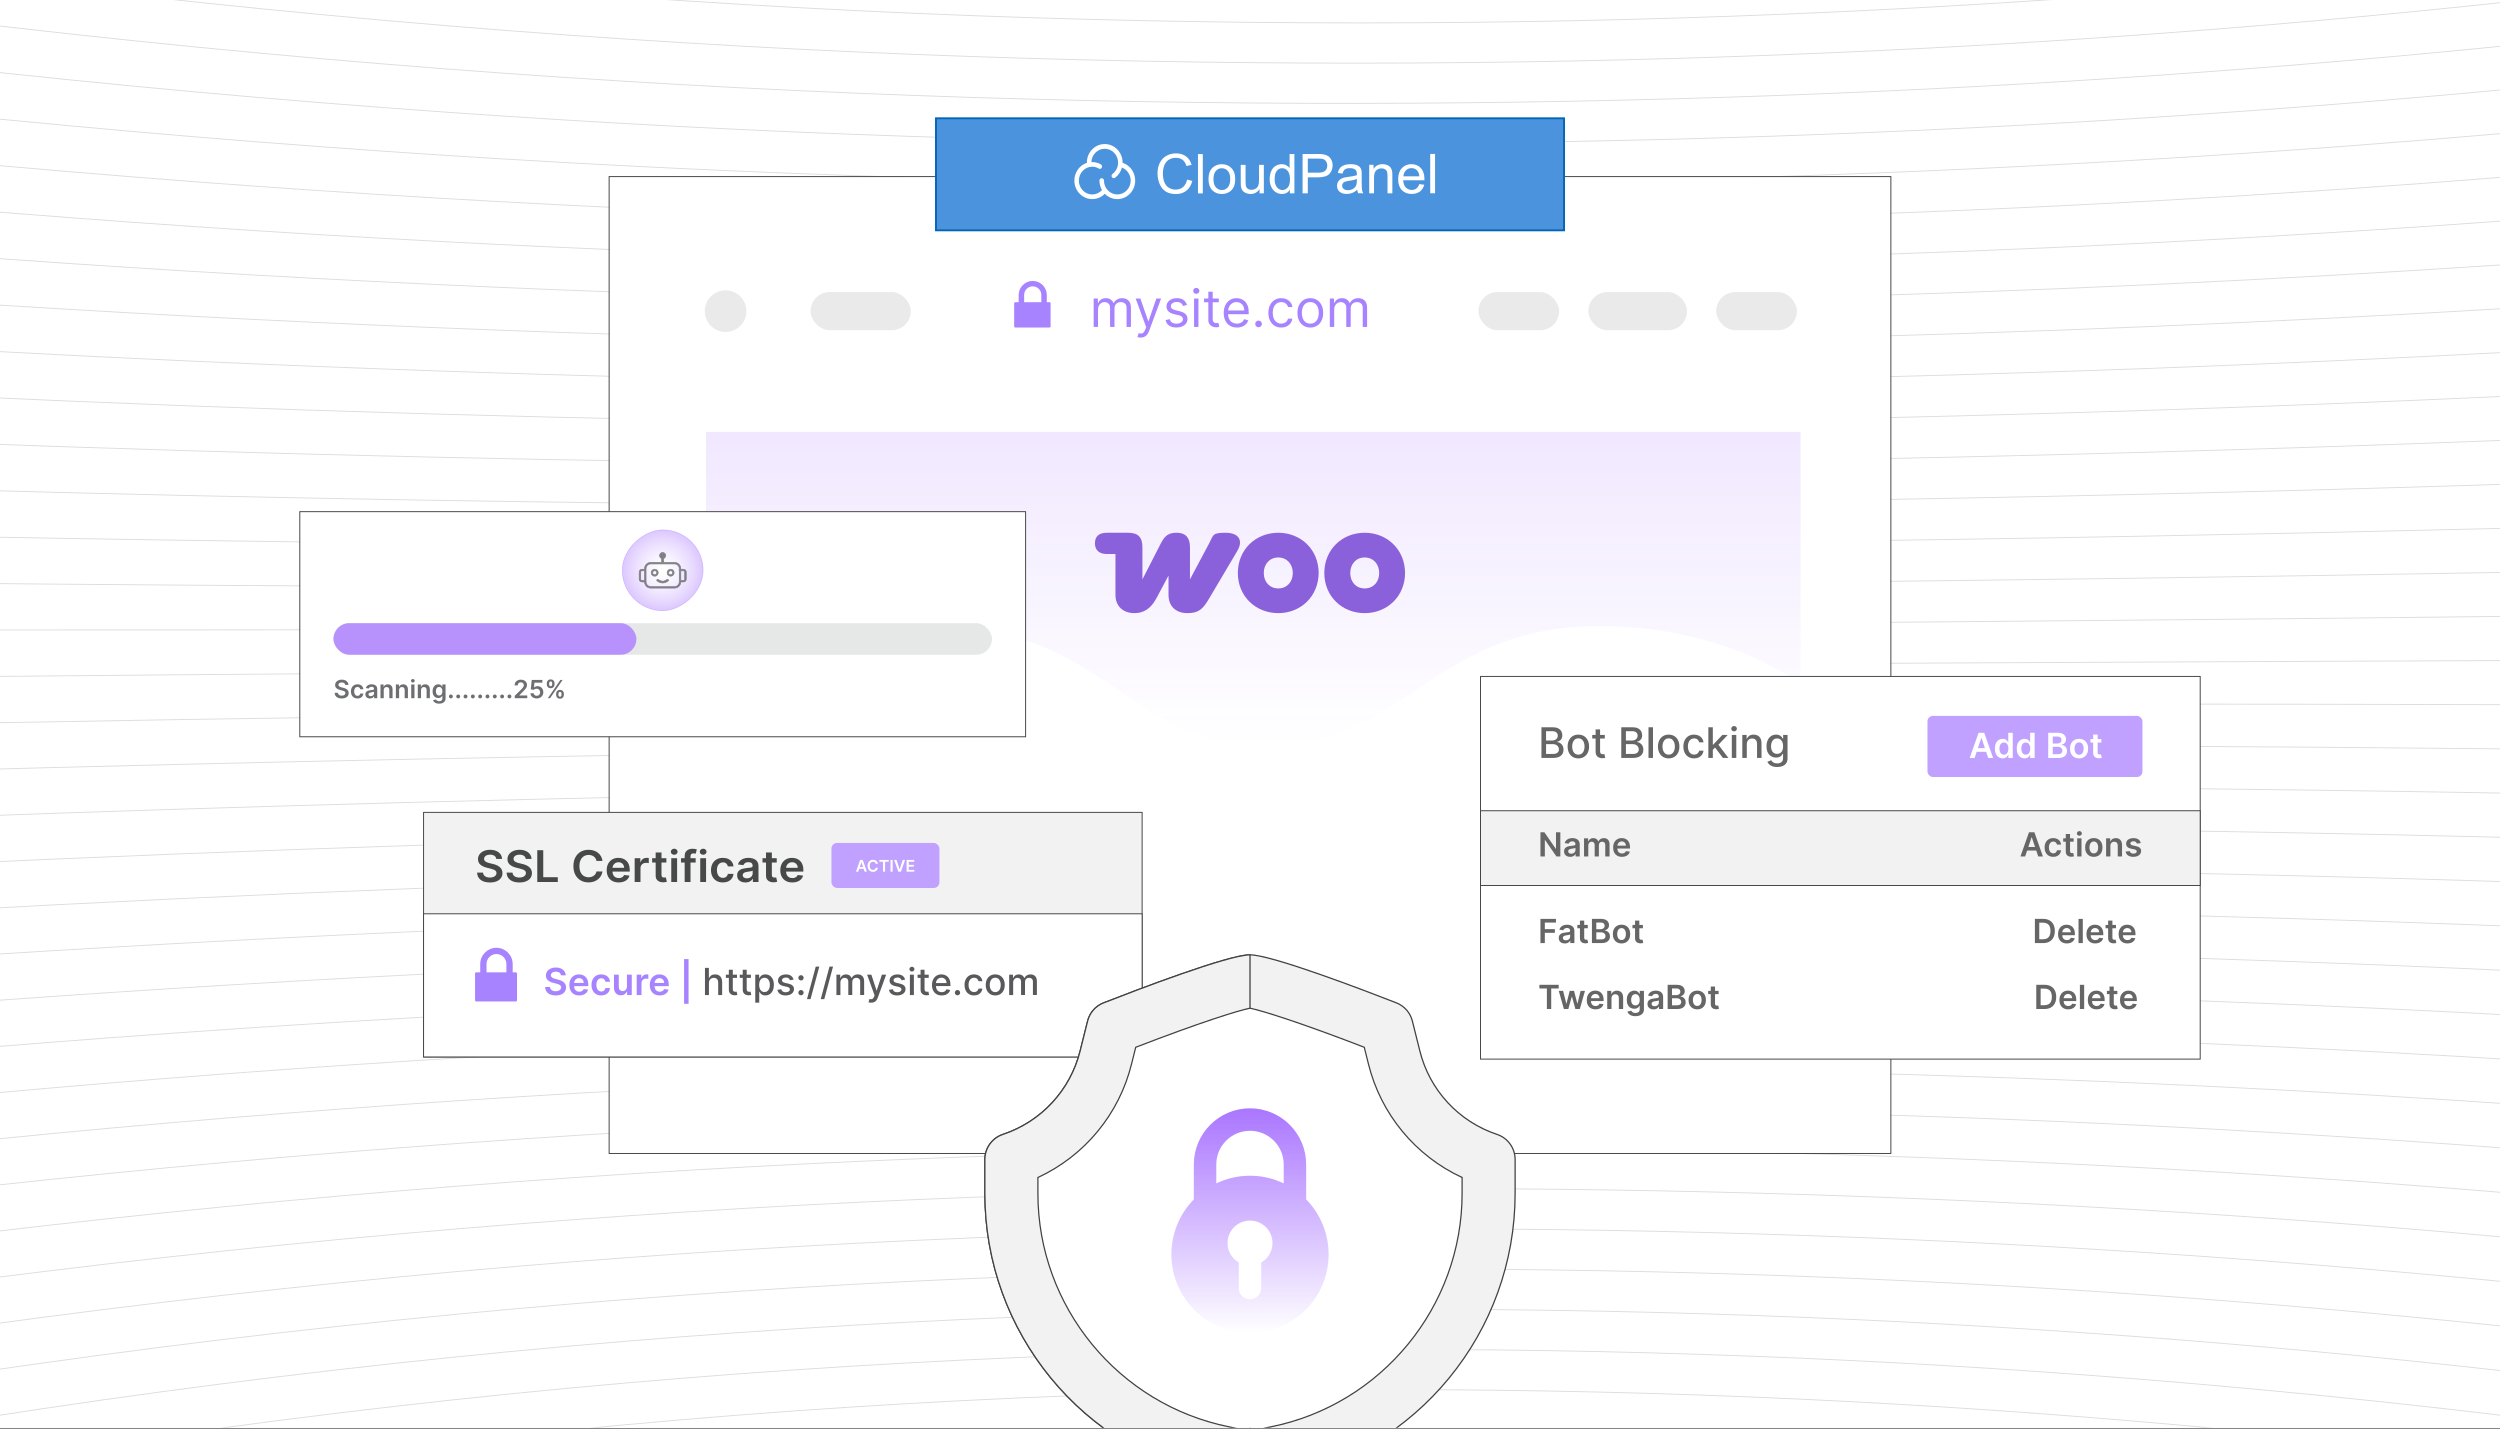 <?xml version="1.0" encoding="UTF-8"?><svg id="Layer_1" xmlns="http://www.w3.org/2000/svg" xmlns:xlink="http://www.w3.org/1999/xlink" viewBox="0 0 350 200"><rect x="0" y="0" width="350" height="200" fill="#333333" stroke="none"/><defs><clipPath id="clippath"><rect y="-.106" width="350" height="200" fill="none" stroke-width="0"/></clipPath><clipPath id="clippath-1"><rect x="-82" y="-2.8" width="514" height="205.6" fill="none" stroke-width="0"/></clipPath><linearGradient id="linear-gradient" x1="175.459" y1="104.318" x2="175.459" y2="60.464" gradientUnits="userSpaceOnUse"><stop offset="0" stop-color="#873eff" stop-opacity="0"/><stop offset=".333" stop-color="#873eff" stop-opacity=".337"/><stop offset="1" stop-color="#873eff"/></linearGradient><radialGradient id="radial-gradient" cx="92.779" cy="79.84" fx="92.779" fy="79.84" r="5.659" gradientTransform="translate(12.939 172.62) rotate(-90)" gradientUnits="userSpaceOnUse"><stop offset="0" stop-color="#fff"/><stop offset=".105" stop-color="#faf7ff"/><stop offset=".262" stop-color="#ede3ff"/><stop offset=".451" stop-color="#d9c2ff"/><stop offset=".665" stop-color="#bc94ff"/><stop offset=".897" stop-color="#985aff"/><stop offset="1" stop-color="#873eff"/></radialGradient><linearGradient id="linear-gradient-2" x1="175" y1="186.626" x2="175" y2="155.165" xlink:href="#linear-gradient"/></defs><g clip-path="url(#clippath)"><rect width="350" height="200" fill="#fff" stroke-width="0"/><rect x="-82" y="-2.8" width="514" height="205.6" fill="#fff" stroke-width="0"/><g clip-path="url(#clippath-1)"><rect x="-82" y="-2.8" width="514" height="205.6" fill="#fff" stroke-width="0"/><path d="M542.417-43.565s-324.33,108.471-734.381-4.948" fill="none" stroke="#dbdcdd" stroke-miterlimit="10" stroke-width=".129"/><path d="M542.268-35.088s-324.96,101.685-733.996-4.353" fill="none" stroke="#dbdcdd" stroke-miterlimit="10" stroke-width=".129"/><path d="M542.118-26.612s-325.59,94.899-733.612-3.758" fill="none" stroke="#dbdcdd" stroke-miterlimit="10" stroke-width=".129"/><path d="M541.969-18.136s-326.22,88.113-733.227-3.163" fill="none" stroke="#dbdcdd" stroke-miterlimit="10" stroke-width=".129"/><path d="M541.819-9.66S214.97,71.667-191.023-12.227" fill="none" stroke="#dbdcdd" stroke-miterlimit="10" stroke-width=".129"/><path d="M541.67-1.183S214.191,73.357-190.788-3.156" fill="none" stroke="#dbdcdd" stroke-miterlimit="10" stroke-width=".129"/><path d="M541.521,7.293S213.412,75.047-190.553,5.916" fill="none" stroke="#dbdcdd" stroke-miterlimit="10" stroke-width=".129"/><path d="M541.371,15.769s-328.738,60.968-731.689-.782" fill="none" stroke="#dbdcdd" stroke-miterlimit="10" stroke-width=".129"/><path d="M541.222,24.245s-329.368,54.182-731.305-.187" fill="none" stroke="#dbdcdd" stroke-miterlimit="10" stroke-width=".129"/><path d="M541.072,32.722s-329.998,47.396-730.92.408" fill="none" stroke="#dbdcdd" stroke-miterlimit="10" stroke-width=".129"/><path d="M540.923,41.198s-330.628,40.61-730.536,1.004" fill="none" stroke="#dbdcdd" stroke-miterlimit="10" stroke-width=".129"/><path d="M540.774,49.674s-331.257,33.824-730.151,1.599" fill="none" stroke="#dbdcdd" stroke-miterlimit="10" stroke-width=".129"/><path d="M540.624,58.15s-331.887,27.038-729.767,2.194" fill="none" stroke="#dbdcdd" stroke-miterlimit="10" stroke-width=".129"/><path d="M540.475,66.626s-332.517,20.252-729.383,2.789" fill="none" stroke="#dbdcdd" stroke-miterlimit="10" stroke-width=".129"/><path d="M540.325,75.103s-333.146,13.466-728.998,3.384" fill="none" stroke="#dbdcdd" stroke-miterlimit="10" stroke-width=".129"/><path d="M540.176,83.579s-333.776,6.679-728.614,3.979" fill="none" stroke="#dbdcdd" stroke-miterlimit="10" stroke-width=".129"/><path d="M540.026,92.055s-334.406-.107-728.229,4.575" fill="none" stroke="#dbdcdd" stroke-miterlimit="10" stroke-width=".129"/><path d="M539.877,100.531s-335.036-6.893-727.845,5.17" fill="none" stroke="#dbdcdd" stroke-miterlimit="10" stroke-width=".129"/><path d="M539.727,109.008s-335.665-13.679-727.46,5.765" fill="none" stroke="#dbdcdd" stroke-miterlimit="10" stroke-width=".129"/><path d="M539.578,117.484s-336.295-20.465-727.076,6.36" fill="none" stroke="#dbdcdd" stroke-miterlimit="10" stroke-width=".129"/><path d="M539.429,125.96s-336.925-27.251-726.691,6.955" fill="none" stroke="#dbdcdd" stroke-miterlimit="10" stroke-width=".129"/><path d="M539.279,134.436s-337.554-34.037-726.307,7.551" fill="none" stroke="#dbdcdd" stroke-miterlimit="10" stroke-width=".129"/><path d="M539.13,142.913s-338.184-40.823-725.922,8.146" fill="none" stroke="#dbdcdd" stroke-miterlimit="10" stroke-width=".129"/><path d="M538.98,151.389s-338.814-47.609-725.538,8.741" fill="none" stroke="#dbdcdd" stroke-miterlimit="10" stroke-width=".129"/><path d="M538.831,159.865s-339.443-54.396-725.153,9.336" fill="none" stroke="#dbdcdd" stroke-miterlimit="10" stroke-width=".129"/><path d="M538.682,168.341s-340.073-61.182-724.769,9.931" fill="none" stroke="#dbdcdd" stroke-miterlimit="10" stroke-width=".129"/><path d="M538.532,176.818s-340.703-67.968-724.384,10.527" fill="none" stroke="#dbdcdd" stroke-miterlimit="10" stroke-width=".129"/><path d="M538.383,185.294s-341.333-74.754-724,11.122" fill="none" stroke="#dbdcdd" stroke-miterlimit="10" stroke-width=".129"/><path d="M538.233,193.77s-341.962-81.54-723.615,11.717" fill="none" stroke="#dbdcdd" stroke-miterlimit="10" stroke-width=".129"/><path d="M538.084,202.246s-342.592-88.326-723.231,12.312" fill="none" stroke="#dbdcdd" stroke-miterlimit="10" stroke-width=".129"/><path d="M537.934,210.722s-343.222-95.112-722.846,12.907" fill="none" stroke="#dbdcdd" stroke-miterlimit="10" stroke-width=".129"/><path d="M537.785,219.199s-343.851-101.898-722.462,13.502" fill="none" stroke="#dbdcdd" stroke-miterlimit="10" stroke-width=".129"/><path d="M537.636,227.675s-344.481-108.684-722.077,14.098" fill="none" stroke="#dbdcdd" stroke-miterlimit="10" stroke-width=".129"/><path d="M537.486,236.151s-345.111-115.471-721.693,14.693" fill="none" stroke="#dbdcdd" stroke-miterlimit="10" stroke-width=".129"/><path d="M537.337,244.627s-345.741-122.257-721.309,15.288" fill="none" stroke="#dbdcdd" stroke-miterlimit="10" stroke-width=".129"/><rect x="85.278" y="24.724" width="179.444" height="136.761" fill="#fff" stroke="#414042" stroke-miterlimit="10" stroke-width=".133"/><circle cx="101.583" cy="43.56" r="2.912" fill="#eaeaea" stroke-width="0"/><rect x="113.478" y="40.889" width="14.034" height="5.343" rx="2.671" ry="2.671" fill="#eaeaea" stroke-width="0"/><rect x="206.981" y="40.889" width="11.301" height="5.343" rx="2.671" ry="2.671" fill="#eaeaea" stroke-width="0"/><rect x="222.367" y="40.889" width="13.819" height="5.343" rx="2.671" ry="2.671" fill="#eaeaea" stroke-width="0"/><rect x="240.269" y="40.889" width="11.301" height="5.343" rx="2.671" ry="2.671" fill="#eaeaea" stroke-width="0"/><path d="M252.08,60.464v35.285c-8.795-6.199-20.815-8.489-30.192-8.053-22.123,1.028-25.607,17.014-45.17,16.614-17.954-.369-20.919-13.956-41.536-16.614-12.757-1.646-27.974,1.454-36.344,6.63v-33.862h153.242Z" fill="url(#linear-gradient)" opacity=".12" stroke-width="0"/><path d="M146.932,42.307h-.379v-1.004c0-.542-.222-1.034-.579-1.391l-.001-.001c-.357-.357-.849-.579-1.39-.579-.542,0-1.035.222-1.391.579v.001c-.357.357-.579.849-.579,1.391v1.004h-.475c-.084,0-.153.069-.153.153v3.24c0,.084.069.153.153.153h4.794c.084,0,.153-.069.153-.153v-3.24c0-.084-.069-.153-.153-.153ZM145.788,42.307h-2.409v-1.015c0-.331.135-.633.353-.851.219-.218.52-.353.851-.353.331,0,.632.135.85.353h.001c.218.218.353.52.353.851v1.015Z" fill="#a783ff" fill-rule="evenodd" stroke-width="0"/><path d="M153.113,45.772v-3.975h.59v.621h.052c.083-.212.217-.377.401-.496s.406-.177.665-.177c.262,0,.481.059.656.177.175.118.312.283.411.496h.041c.102-.205.254-.369.458-.49s.448-.183.732-.183c.355,0,.646.111.872.333.226.222.339.566.339,1.034v2.66h-.611v-2.66c0-.293-.08-.503-.241-.629s-.349-.189-.567-.189c-.279,0-.496.084-.649.252-.154.169-.231.381-.231.638v2.588h-.621v-2.723c0-.226-.073-.408-.22-.547-.147-.139-.335-.208-.567-.208-.159,0-.307.042-.444.127-.137.085-.248.202-.331.351-.084.149-.126.321-.126.516v2.484h-.611Z" fill="#a783ff" stroke-width="0"/><path d="M159.696,47.262c-.103,0-.196-.008-.277-.025-.081-.016-.137-.032-.168-.048l.155-.538c.148.038.279.052.393.042.114-.01.215-.061.304-.151.089-.091.17-.237.245-.439l.114-.31-1.47-3.996h.663l1.097,3.167h.042l1.097-3.167h.663l-1.688,4.555c-.076.206-.17.376-.282.511-.112.135-.242.236-.389.301-.147.066-.314.099-.498.099Z" fill="#a783ff" stroke-width="0"/><path d="M166.176,42.687l-.548.155c-.035-.091-.085-.181-.151-.268-.066-.087-.157-.159-.271-.216-.114-.057-.26-.085-.438-.085-.243,0-.445.056-.607.167-.161.111-.242.252-.242.423,0,.152.055.272.166.359.11.088.283.162.518.22l.59.145c.355.086.62.218.794.395s.262.404.262.682c0,.228-.065.431-.195.61-.13.18-.312.321-.545.425s-.504.155-.812.155c-.406,0-.741-.088-1.007-.264s-.434-.433-.505-.771l.58-.145c.055.214.16.374.315.481.154.107.356.16.606.16.285,0,.511-.06.68-.182.168-.122.252-.268.252-.439,0-.138-.048-.254-.144-.348-.097-.094-.245-.164-.445-.211l-.663-.155c-.364-.086-.631-.22-.801-.402s-.255-.41-.255-.685c0-.224.064-.422.19-.595.127-.172.3-.308.52-.406.22-.098.47-.147.749-.147.394,0,.703.086.928.259s.385.4.48.683Z" fill="#a783ff" stroke-width="0"/><path d="M167.481,41.134c-.119,0-.221-.041-.307-.122s-.128-.179-.128-.292.043-.211.128-.292.188-.122.307-.122.221.041.307.122.128.179.128.292-.043.211-.128.292-.188.122-.307.122ZM167.17,45.772v-3.975h.611v3.975h-.611Z" fill="#a783ff" stroke-width="0"/><path d="M170.627,41.796v.518h-2.06v-.518h2.06ZM169.168,40.844h.611v3.789c0,.172.025.301.076.387s.117.143.197.171.165.043.255.043c.067,0,.123-.004.166-.012.043-.008.078-.014.103-.019l.124.549c-.042.015-.1.031-.173.048-.074.016-.169.024-.282.024-.173,0-.341-.037-.506-.111-.165-.074-.301-.187-.409-.339s-.162-.343-.162-.575v-3.954Z" fill="#a783ff" stroke-width="0"/><path d="M173.174,45.855c-.383,0-.713-.085-.99-.255s-.49-.408-.639-.714c-.149-.306-.224-.663-.224-1.07s.075-.767.224-1.078c.149-.311.358-.555.626-.73.269-.175.582-.263.941-.263.207,0,.412.035.613.103s.386.181.551.335c.166.155.297.358.396.612.098.253.147.566.147.937v.259h-3.064v-.528h2.443c0-.224-.044-.424-.133-.6-.089-.176-.215-.315-.378-.417-.163-.102-.355-.152-.576-.152-.243,0-.454.06-.63.18s-.312.275-.407.467c-.095.191-.143.397-.143.616v.352c0,.3.052.554.157.762.104.208.249.366.436.474.186.108.403.162.649.162.161,0,.306-.023.436-.068.13-.046.243-.115.338-.207.095-.092.168-.207.22-.346l.59.166c-.062.2-.167.376-.314.527-.146.151-.328.268-.543.352-.215.084-.458.126-.727.126Z" fill="#a783ff" stroke-width="0"/><path d="M176.197,45.813c-.128,0-.237-.046-.329-.137-.091-.091-.137-.201-.137-.329,0-.128.046-.237.137-.329.092-.092.201-.137.329-.137.127,0,.236.045.328.137.092.091.137.201.137.329,0,.085-.019.162-.062.233s-.098.127-.168.169c-.07.042-.148.064-.234.064Z" fill="#a783ff" stroke-width="0"/><path d="M179.375,45.855c-.373,0-.693-.088-.963-.264-.269-.176-.476-.418-.621-.727-.144-.309-.217-.662-.217-1.059,0-.404.074-.76.224-1.07.149-.31.357-.552.626-.727s.582-.263.94-.263c.28,0,.532.052.756.155.225.103.408.248.552.435.143.186.231.404.267.652h-.611c-.046-.181-.149-.342-.309-.482-.16-.141-.374-.211-.644-.211-.238,0-.446.061-.625.185-.179.123-.317.296-.417.52-.099.224-.148.485-.148.786,0,.307.049.574.146.802.098.228.235.404.414.53s.389.189.63.189c.159,0,.303-.027.433-.083.129-.055.238-.134.328-.238s.153-.228.191-.373h.611c-.035.234-.12.445-.255.632-.136.188-.315.336-.536.445s-.479.165-.772.165Z" fill="#a783ff" stroke-width="0"/><path d="M183.443,45.855c-.358,0-.673-.085-.943-.256-.27-.171-.48-.41-.632-.717-.15-.307-.226-.666-.226-1.077,0-.414.075-.775.226-1.085.151-.309.362-.548.632-.719.271-.171.585-.256.943-.256s.673.085.943.256c.27.171.48.411.632.719.15.309.226.67.226,1.085,0,.411-.075.769-.226,1.077-.151.307-.362.546-.632.717-.271.171-.585.256-.943.256ZM183.443,45.306c.273,0,.497-.07.673-.209.176-.14.307-.324.391-.551.085-.228.127-.475.127-.74s-.042-.513-.127-.743c-.084-.23-.215-.415-.391-.557-.176-.141-.4-.212-.673-.212s-.497.071-.673.212c-.176.142-.307.327-.391.557-.085.23-.127.477-.127.743s.042.512.127.74c.084.228.215.411.391.551.176.14.4.209.673.209Z" fill="#a783ff" stroke-width="0"/><path d="M186.176,45.772v-3.975h.591v.621h.052c.082-.212.216-.377.4-.496s.406-.177.665-.177c.263,0,.481.059.656.177.176.118.312.283.41.496h.042c.102-.205.254-.369.458-.49.203-.122.447-.183.732-.183.355,0,.645.111.872.333.226.222.339.566.339,1.034v2.66h-.611v-2.66c0-.293-.08-.503-.24-.629s-.35-.189-.566-.189c-.28,0-.496.084-.649.252-.154.169-.231.381-.231.638v2.588h-.621v-2.723c0-.226-.073-.408-.221-.547-.146-.139-.335-.208-.566-.208-.159,0-.307.042-.443.127-.138.085-.248.202-.332.351-.083.149-.125.321-.125.516v2.484h-.611Z" fill="#a783ff" stroke-width="0"/><path d="M158.835,85.838c1.267,0,2.283-.624,3.054-2.064l1.704-3.196v2.707c0,1.595,1.035,2.553,2.63,2.553s2.173-.546,3.067-2.064l3.929-6.636c.862-1.453.251-2.553-1.646-2.553s-1.672.328-2.27,1.44l-2.707,5.086v-4.52c0-1.344-.643-2.006-1.833-2.006s-1.691.405-2.27,1.537l-2.553,4.989v-4.475c0-1.44-.592-2.051-2.032-2.051h-2.945c-1.112,0-1.672.514-1.672,1.472s.592,1.505,1.672,1.505h1.202v5.71c0,1.614,1.08,2.566,2.662,2.566h.006Z" fill="#8a61db" stroke-width="0"/><path d="M178.961,74.586c-3.208,0-5.665,2.392-5.665,5.633s2.475,5.62,5.665,5.62,5.633-2.392,5.652-5.62c0-3.241-2.456-5.633-5.652-5.633h0ZM178.961,82.379c-1.202,0-2.032-.907-2.032-2.16s.829-2.173,2.032-2.173,2.032.926,2.032,2.173-.817,2.16-2.032,2.16h0Z" fill="#8a61db" fill-rule="evenodd" stroke-width="0"/><path d="M185.403,80.219c0-3.241,2.456-5.633,5.652-5.633s5.652,2.411,5.652,5.633-2.456,5.62-5.652,5.62-5.652-2.379-5.652-5.62ZM189.036,80.219c0,1.254.797,2.16,2.019,2.16s2.032-.907,2.032-2.16-.829-2.173-2.032-2.173-2.019.926-2.019,2.173Z" fill="#8a61db" fill-rule="evenodd" stroke-width="0"/><rect x="207.273" y="94.699" width="100.755" height="53.575" fill="#fff" stroke="#414042" stroke-miterlimit="10" stroke-width=".133"/><path d="M215.801,106.109v-4.294h1.572c.305,0,.558.05.757.15.2.1.35.235.449.405.1.169.148.361.148.573,0,.179-.032.33-.099.452-.065.123-.153.22-.263.293-.109.074-.231.127-.361.161v.042c.143.007.281.053.418.137s.249.205.339.36c.089.155.134.344.134.566,0,.219-.051.416-.154.59-.102.174-.261.311-.475.413-.214.101-.487.152-.819.152h-1.647ZM216.449,103.673h.867c.145,0,.276-.028.394-.084.116-.056.21-.135.279-.236.068-.101.103-.221.103-.359,0-.178-.062-.326-.186-.447-.125-.12-.315-.18-.572-.18h-.885v1.306ZM216.449,105.554h.935c.31,0,.532-.06.667-.18.134-.12.201-.271.201-.451,0-.136-.034-.26-.102-.373s-.166-.203-.293-.271c-.126-.067-.276-.101-.449-.101h-.958v1.375Z" fill="#666" stroke-width="0"/><path d="M220.97,106.174c-.302,0-.565-.069-.791-.207-.225-.138-.399-.332-.524-.581-.124-.249-.186-.54-.186-.873,0-.334.062-.626.186-.876.125-.25.3-.444.524-.583.226-.139.489-.208.791-.208s.565.069.79.208c.226.138.399.333.524.583.124.251.186.542.186.876,0,.333-.062.624-.186.873-.125.248-.299.442-.524.581-.225.138-.488.207-.79.207ZM220.972,105.648c.195,0,.357-.052.486-.155.129-.103.224-.241.286-.413.062-.172.094-.361.094-.568,0-.206-.031-.395-.094-.567-.062-.172-.157-.311-.286-.416s-.291-.157-.486-.157c-.197,0-.36.052-.489.157-.13.105-.226.244-.288.416-.061.173-.093.362-.093.567,0,.207.031.396.093.568.062.172.158.31.288.413.129.103.292.155.489.155Z" fill="#666" stroke-width="0"/><path d="M224.672,102.889v.503h-1.759v-.503h1.759ZM223.385,102.117h.627v3.046c0,.122.018.213.054.274.037.06.084.102.142.123.059.022.122.033.19.033.05,0,.094-.003.132-.011.038-.007.067-.013.088-.017l.113.518c-.036.014-.088.028-.155.043-.066.015-.15.023-.251.024-.165.003-.319-.027-.462-.088-.143-.061-.258-.157-.346-.285-.088-.129-.132-.29-.132-.484v-3.177Z" fill="#666" stroke-width="0"/><path d="M226.978,106.109v-4.294h1.572c.305,0,.558.05.757.15.2.1.35.235.449.405.1.169.148.361.148.573,0,.179-.032.33-.099.452-.065.123-.153.22-.263.293-.109.074-.231.127-.361.161v.042c.143.007.281.053.418.137s.249.205.339.36c.089.155.134.344.134.566,0,.219-.051.416-.154.59-.102.174-.261.311-.475.413-.214.101-.487.152-.819.152h-1.647ZM227.627,103.673h.867c.145,0,.276-.028.394-.084.116-.056.21-.135.279-.236.068-.101.103-.221.103-.359,0-.178-.062-.326-.186-.447-.125-.12-.315-.18-.572-.18h-.885v1.306ZM227.627,105.554h.935c.31,0,.532-.06.667-.18.134-.12.201-.271.201-.451,0-.136-.034-.26-.102-.373s-.166-.203-.293-.271c-.126-.067-.276-.101-.449-.101h-.958v1.375Z" fill="#666" stroke-width="0"/><path d="M231.417,101.816v4.294h-.627v-4.294h.627Z" fill="#666" stroke-width="0"/><path d="M233.616,106.174c-.302,0-.565-.069-.791-.207-.225-.138-.399-.332-.524-.581-.124-.249-.186-.54-.186-.873,0-.334.062-.626.186-.876.125-.25.3-.444.524-.583.226-.139.489-.208.791-.208s.565.069.79.208c.226.138.399.333.524.583.124.251.186.542.186.876,0,.333-.062.624-.186.873-.125.248-.299.442-.524.581-.225.138-.488.207-.79.207ZM233.618,105.648c.195,0,.357-.052.486-.155.129-.103.224-.241.286-.413.062-.172.094-.361.094-.568,0-.206-.031-.395-.094-.567-.062-.172-.157-.311-.286-.416s-.291-.157-.486-.157c-.197,0-.36.052-.489.157-.13.105-.226.244-.288.416-.061.173-.093.362-.093.567,0,.207.031.396.093.568.062.172.158.31.288.413.129.103.292.155.489.155Z" fill="#666" stroke-width="0"/><path d="M237.173,106.174c-.312,0-.58-.071-.805-.213-.224-.142-.397-.338-.517-.588-.12-.251-.181-.537-.181-.86,0-.327.061-.616.185-.867.123-.251.297-.447.52-.588s.487-.212.79-.212c.245,0,.463.045.654.135.191.09.347.216.465.378.118.163.189.352.21.568h-.609c-.034-.151-.11-.281-.23-.39-.12-.109-.279-.163-.479-.163-.175,0-.327.045-.458.137-.131.091-.232.222-.306.39-.072.169-.108.368-.108.597,0,.235.035.438.106.608.071.171.173.303.304.397.13.094.284.141.462.141.119,0,.227-.022.324-.066.097-.044.179-.107.245-.19s.112-.182.14-.298h.609c-.021.208-.09.394-.203.558s-.265.292-.454.386c-.19.094-.411.141-.665.141Z" fill="#666" stroke-width="0"/><path d="M239.169,106.109v-4.294h.627v4.294h-.627ZM239.745,105.017l-.004-.766h.108l1.283-1.363h.751l-1.464,1.552h-.099l-.576.577ZM241.202,106.109l-1.153-1.531.433-.438,1.49,1.969h-.769Z" fill="#666" stroke-width="0"/><path d="M242.77,102.392c-.109,0-.202-.037-.28-.11-.077-.073-.116-.161-.116-.263,0-.103.039-.192.116-.265.078-.073.171-.11.28-.11.108,0,.202.037.279.11.078.073.117.162.117.265,0,.102-.039.19-.117.263-.077.073-.171.11-.279.11ZM242.454,106.109v-3.221h.627v3.221h-.627Z" fill="#666" stroke-width="0"/><path d="M244.551,104.197v1.912h-.627v-3.221h.602v.524h.04c.073-.17.19-.308.349-.411s.359-.155.601-.155c.22,0,.412.046.577.138.164.091.292.228.383.408.092.18.137.403.137.669v2.048h-.627v-1.973c0-.233-.06-.416-.183-.548-.121-.132-.288-.198-.501-.198-.145,0-.274.031-.387.094s-.201.155-.267.275c-.065.121-.097.267-.097.438Z" fill="#666" stroke-width="0"/><path d="M248.801,107.384c-.256,0-.476-.034-.659-.101-.184-.067-.334-.156-.45-.267-.115-.11-.202-.231-.26-.363l.539-.222c.038.061.089.127.152.196.064.069.15.128.26.177.109.049.251.073.425.073.237,0,.434-.058.589-.173.155-.116.232-.299.232-.551v-.633h-.039c-.038.068-.093.144-.163.229-.07.084-.167.156-.29.218s-.283.092-.48.092c-.254,0-.483-.06-.686-.179s-.364-.296-.482-.53c-.118-.234-.177-.522-.177-.865,0-.342.058-.636.175-.88.116-.245.277-.432.481-.563s.435-.196.693-.196c.2,0,.361.033.484.1s.22.144.289.232c.068.088.122.166.16.233h.046v-.522h.614v3.292c0,.277-.065.504-.192.682-.129.177-.303.309-.521.394-.219.085-.465.128-.739.128ZM248.795,105.541c.18,0,.333-.042.458-.127.125-.085.22-.206.285-.365.065-.159.098-.349.098-.571,0-.216-.032-.407-.097-.572s-.158-.294-.283-.387c-.124-.093-.278-.14-.461-.14-.189,0-.346.049-.472.146s-.221.229-.284.395-.096.352-.096.558c0,.211.032.397.097.556s.159.284.286.373c.126.09.282.134.469.134Z" fill="#666" stroke-width="0"/><rect x="269.846" y="100.224" width="30.1" height="8.561" rx=".773" ry=".773" fill="#c1a1ff" stroke-width="0"/><path d="M276.44,106.121h-.683l1.244-3.533h.79l1.245,3.533h-.684l-.943-2.809h-.027l-.942,2.809ZM276.462,104.736h1.863v.514h-1.863v-.514Z" fill="#fff" stroke-width="0"/><path d="M280.374,106.168c-.208,0-.394-.053-.559-.16-.164-.107-.294-.262-.39-.466s-.144-.451-.144-.742c0-.294.049-.543.146-.746.097-.203.229-.356.394-.461.166-.104.351-.156.554-.156.155,0,.283.026.383.078.101.053.18.115.238.189.059.073.104.142.137.206h.025v-1.321h.626v3.533h-.613v-.417h-.038c-.032.065-.079.133-.14.205-.061.072-.142.133-.242.184-.1.051-.226.076-.378.076ZM280.549,105.655c.132,0,.245-.036.338-.108.093-.072.164-.172.212-.301.049-.129.073-.279.073-.45s-.024-.32-.072-.447-.117-.225-.21-.295c-.093-.07-.206-.105-.341-.105-.14,0-.256.036-.349.109-.093.072-.163.172-.21.3-.048.128-.071.274-.071.439,0,.166.024.313.071.442.048.129.119.231.213.305s.209.111.346.111Z" fill="#fff" stroke-width="0"/><path d="M283.437,106.168c-.208,0-.394-.053-.559-.16-.164-.107-.294-.262-.39-.466s-.144-.451-.144-.742c0-.294.049-.543.146-.746.097-.203.229-.356.394-.461.166-.104.351-.156.554-.156.155,0,.283.026.383.078.101.053.18.115.238.189.059.073.104.142.137.206h.025v-1.321h.626v3.533h-.613v-.417h-.038c-.032.065-.079.133-.14.205-.061.072-.142.133-.242.184-.1.051-.226.076-.378.076ZM283.611,105.655c.132,0,.245-.036.338-.108.093-.072.164-.172.212-.301.049-.129.073-.279.073-.45s-.024-.32-.072-.447-.117-.225-.21-.295c-.093-.07-.206-.105-.341-.105-.14,0-.256.036-.349.109-.093.072-.163.172-.21.3-.048.128-.071.274-.071.439,0,.166.024.313.071.442.048.129.119.231.213.305s.209.111.346.111Z" fill="#fff" stroke-width="0"/><path d="M286.749,106.121v-3.533h1.353c.255,0,.468.04.637.12.17.08.297.189.382.327.084.138.127.294.127.469,0,.144-.028.266-.083.368-.056.102-.13.184-.223.248-.093.063-.197.108-.312.136v.035c.126.007.246.045.361.114.116.07.211.168.284.294s.11.279.11.459c0,.183-.044.347-.133.492s-.222.26-.4.344c-.178.084-.402.126-.673.126h-1.43ZM287.389,104.091h.633c.111,0,.21-.021.299-.061.089-.041.158-.099.21-.174.051-.075.076-.165.076-.268,0-.137-.048-.249-.144-.338-.097-.089-.238-.133-.427-.133h-.647v.975ZM287.389,105.587h.689c.232,0,.4-.044.503-.134s.154-.204.154-.344c0-.104-.025-.199-.077-.284s-.126-.151-.222-.2c-.095-.049-.209-.073-.341-.073h-.706v1.035Z" fill="#fff" stroke-width="0"/><path d="M291.07,106.173c-.259,0-.483-.057-.673-.171s-.337-.273-.44-.477c-.104-.205-.156-.444-.156-.718,0-.274.052-.514.156-.719.103-.206.251-.366.44-.479.19-.114.414-.171.673-.171s.483.057.673.171c.19.114.337.273.44.479.104.206.156.445.156.719,0,.273-.052.513-.156.718-.103.205-.251.364-.44.477s-.414.171-.673.171ZM291.074,105.672c.14,0,.257-.039.352-.116s.165-.182.211-.313c.047-.131.07-.277.07-.439,0-.162-.023-.309-.07-.44-.046-.132-.116-.237-.211-.315s-.212-.117-.352-.117c-.144,0-.264.039-.358.117s-.165.183-.212.315c-.047.131-.07.278-.07.44,0,.161.023.307.07.439.047.131.117.235.212.313s.214.116.358.116Z" fill="#fff" stroke-width="0"/><path d="M294.19,103.471v.483h-1.522v-.483h1.522ZM293.044,102.837h.624v2.488c0,.084.013.148.039.192.025.044.06.074.102.09s.09.024.142.024c.039,0,.075-.003.107-.009.033-.006.058-.011.075-.016l.105.488c-.033.012-.081.024-.143.038-.061.014-.137.021-.225.024-.157.005-.298-.019-.423-.071-.126-.053-.225-.134-.298-.244s-.108-.248-.107-.414v-2.591Z" fill="#fff" stroke-width="0"/><rect x="207.273" y="113.504" width="100.755" height="10.467" fill="#f2f2f2" stroke="#414042" stroke-miterlimit="10" stroke-width=".133"/><path d="M218.447,116.519v3.388h-.546l-1.596-2.308h-.028v2.308h-.614v-3.388h.55l1.595,2.31h.029v-2.31h.61Z" fill="#666" stroke-width="0"/><path d="M219.819,119.959c-.161,0-.306-.029-.435-.087-.128-.058-.23-.144-.305-.257-.074-.113-.111-.253-.111-.42,0-.144.026-.262.079-.356.054-.094.126-.169.217-.225.092-.056.195-.099.31-.128s.234-.05.358-.064c.148-.015.27-.029.362-.042s.16-.033.202-.06c.043-.027.065-.069.065-.127v-.01c0-.125-.037-.221-.111-.29s-.181-.103-.319-.103c-.146,0-.263.032-.349.096-.085.064-.143.14-.173.227l-.559-.079c.044-.155.117-.284.218-.388.102-.104.226-.183.373-.235.146-.052.309-.079.486-.079.122,0,.244.014.365.043s.232.076.333.142c.1.065.181.155.242.267.06.112.092.253.092.422v1.701h-.576v-.349h-.019c-.036.071-.088.137-.153.198s-.147.11-.246.147c-.099.037-.215.055-.347.055ZM219.975,119.519c.12,0,.225-.024.312-.072.089-.048.156-.111.205-.191.048-.08.071-.166.071-.26v-.299c-.019.016-.05.03-.095.043s-.095.025-.149.035c-.056.01-.11.019-.164.026-.055.008-.102.015-.141.02-.09.012-.17.032-.24.06-.07.027-.126.066-.167.115-.041.049-.061.112-.061.19,0,.11.041.194.121.25s.183.085.308.085Z" fill="#666" stroke-width="0"/><path d="M221.765,119.907v-2.541h.572v.432h.03c.053-.145.141-.259.263-.342.122-.082.269-.123.439-.123.172,0,.317.042.435.125.119.083.202.196.251.34h.026c.057-.141.151-.254.285-.338.135-.085.294-.127.477-.127.234,0,.425.074.572.222.148.148.222.363.222.647v1.706h-.601v-1.613c0-.158-.042-.273-.125-.347-.084-.074-.186-.11-.308-.11-.144,0-.258.045-.339.135-.081.09-.121.206-.121.35v1.585h-.588v-1.638c0-.131-.039-.236-.118-.315s-.182-.118-.309-.118c-.086,0-.164.022-.234.065-.071.043-.127.105-.169.184-.042.079-.064.171-.064.275v1.545h-.599Z" fill="#666" stroke-width="0"/><path d="M227.071,119.957c-.255,0-.475-.053-.659-.16s-.327-.258-.426-.454c-.1-.196-.149-.426-.149-.692,0-.261.05-.491.15-.689.1-.198.239-.352.419-.463s.391-.166.634-.166c.156,0,.305.025.444.075s.263.128.37.232c.107.105.192.238.254.399.062.162.093.354.093.577v.184h-2.083v-.403h1.509c-.001-.115-.025-.217-.074-.307s-.116-.161-.202-.212c-.087-.052-.188-.078-.303-.078-.122,0-.23.03-.322.089s-.165.136-.216.231c-.052.095-.077.2-.079.314v.352c0,.148.027.274.081.379.055.105.13.186.228.242.097.056.21.084.341.084.087,0,.166-.012.236-.037s.132-.061.184-.11c.052-.049.091-.109.117-.181l.56.063c-.035.148-.102.276-.201.386s-.225.195-.378.255-.329.09-.526.09Z" fill="#666" stroke-width="0"/><path d="M283.519,119.907h-.655l1.192-3.388h.758l1.194,3.388h-.654l-.905-2.693h-.026l-.903,2.693ZM283.541,118.579h1.786v.493h-1.786v-.493Z" fill="#666" stroke-width="0"/><path d="M287.458,119.957c-.254,0-.471-.056-.652-.168-.182-.111-.321-.265-.419-.462-.098-.197-.146-.423-.146-.681,0-.258.05-.486.149-.684.099-.198.239-.352.421-.463s.397-.166.644-.166c.206,0,.389.038.548.113.16.076.287.182.382.319s.148.297.162.48h-.572c-.023-.122-.078-.225-.165-.307-.087-.083-.202-.123-.347-.123-.122,0-.23.033-.322.099s-.165.16-.216.282c-.052.122-.077.269-.077.44,0,.173.025.322.076.446s.122.22.214.286c.093.067.201.1.325.1.089,0,.168-.017.237-.05.07-.034.129-.083.177-.146.047-.064.08-.142.098-.233h.572c-.015.18-.067.339-.159.477-.092.138-.216.247-.374.324-.157.078-.343.117-.556.117Z" fill="#666" stroke-width="0"/><path d="M290.309,117.366v.463h-1.46v-.463h1.46ZM289.209,116.757h.599v2.386c0,.081.013.142.037.184.025.043.058.072.099.087.041.016.086.023.136.023.037,0,.072-.003.103-.008s.056-.011.072-.015l.101.468c-.032.011-.077.023-.137.037-.059.013-.131.021-.216.023-.15.004-.285-.019-.405-.068-.12-.05-.216-.128-.285-.234-.07-.106-.104-.238-.103-.397v-2.485Z" fill="#666" stroke-width="0"/><path d="M291.11,117.005c-.095,0-.176-.032-.244-.095s-.102-.14-.102-.229c0-.09.034-.168.102-.231.068-.063.149-.095.244-.095.097,0,.179.032.246.095.067.064.102.141.102.231,0,.089-.034.166-.102.229s-.149.095-.246.095ZM290.81,119.907v-2.541h.599v2.541h-.599Z" fill="#666" stroke-width="0"/><path d="M293.133,119.957c-.248,0-.463-.055-.645-.164-.182-.109-.322-.262-.422-.458-.101-.196-.15-.426-.15-.689,0-.262.05-.492.15-.69.1-.197.24-.351.422-.46.183-.109.398-.164.645-.164s.463.055.645.164c.182.109.322.263.423.46.1.198.149.428.149.69,0,.263-.05.492-.149.689-.101.196-.241.349-.423.458-.183.109-.398.164-.645.164ZM293.137,119.477c.134,0,.247-.037.337-.112.091-.074.158-.174.203-.3.044-.126.066-.266.066-.42,0-.156-.022-.296-.066-.423-.045-.126-.112-.227-.203-.302-.09-.075-.203-.113-.337-.113-.139,0-.253.038-.344.113-.091.075-.159.176-.203.302-.045.127-.067.267-.067.423,0,.154.022.294.067.42.044.126.112.226.203.3.091.075.205.112.344.112Z" fill="#666" stroke-width="0"/><path d="M295.455,118.418v1.489h-.599v-2.541h.572v.432h.03c.059-.142.151-.255.28-.339.128-.084.287-.126.477-.126.175,0,.328.038.459.112.131.075.231.184.304.326.072.142.108.315.107.518v1.618h-.6v-1.525c0-.17-.043-.303-.131-.398-.088-.096-.209-.144-.363-.144-.104,0-.197.023-.279.068-.081.046-.144.112-.19.198s-.069.19-.069.313Z" fill="#666" stroke-width="0"/><path d="M299.706,118.038l-.546.06c-.016-.055-.043-.107-.08-.155-.038-.049-.09-.088-.153-.118-.065-.03-.143-.044-.235-.044-.124,0-.229.027-.314.081-.084.054-.126.124-.125.21-.001.074.026.134.082.18.056.046.148.085.277.114l.434.093c.24.052.419.134.537.247.117.112.177.26.178.441-.001.16-.048.301-.141.423-.092.122-.22.217-.383.286s-.351.102-.562.102c-.31,0-.561-.065-.751-.196s-.303-.313-.339-.547l.584-.056c.026.115.083.201.169.26s.197.088.336.088c.142,0,.256-.029.343-.088s.13-.131.13-.217c0-.073-.027-.133-.083-.18s-.143-.084-.26-.109l-.433-.091c-.244-.051-.425-.137-.541-.257-.117-.121-.175-.274-.174-.459-.001-.157.041-.292.128-.408s.207-.205.362-.268.334-.095.537-.095c.298,0,.532.064.704.19.171.127.277.298.318.514Z" fill="#666" stroke-width="0"/><path d="M215.663,132.032v-3.388h2.171v.515h-1.557v.92h1.407v.514h-1.407v1.44h-.614Z" fill="#666" stroke-width="0"/><path d="M219.075,132.084c-.161,0-.306-.029-.435-.087-.128-.058-.23-.144-.305-.257-.074-.113-.111-.253-.111-.42,0-.144.026-.262.079-.356.054-.094.126-.169.217-.225.092-.056.195-.099.31-.128s.234-.05.358-.064c.148-.015.27-.029.362-.042s.16-.033.202-.06c.043-.027.065-.069.065-.127v-.01c0-.125-.037-.221-.111-.29s-.181-.103-.319-.103c-.146,0-.263.032-.349.096-.085.064-.143.14-.173.227l-.559-.079c.044-.155.117-.284.218-.388.102-.104.226-.183.373-.235.146-.052.309-.079.486-.079.122,0,.244.014.365.043s.232.076.333.142c.1.065.181.155.242.267.06.112.092.253.092.422v1.701h-.576v-.349h-.019c-.036.071-.088.137-.153.198s-.147.11-.246.147c-.099.037-.215.055-.347.055ZM219.231,131.644c.12,0,.225-.024.312-.072.089-.048.156-.111.205-.191.048-.08.071-.166.071-.26v-.299c-.019.016-.05.03-.095.043s-.095.025-.149.035c-.056.01-.11.019-.164.026-.055.008-.102.015-.141.02-.09.012-.17.032-.24.06-.07.027-.126.066-.167.115-.041.049-.061.112-.061.19,0,.11.041.194.121.25s.183.085.308.085Z" fill="#666" stroke-width="0"/><path d="M222.289,129.491v.463h-1.46v-.463h1.46ZM221.19,128.882h.599v2.386c0,.081.013.142.037.184.025.043.058.072.099.087.041.016.086.023.136.023.037,0,.072-.003.103-.008s.056-.011.072-.015l.101.468c-.032.011-.077.023-.137.037-.059.013-.131.021-.216.023-.15.004-.285-.019-.405-.068-.12-.05-.216-.128-.285-.234-.07-.106-.104-.238-.103-.397v-2.485Z" fill="#666" stroke-width="0"/><path d="M222.869,132.032v-3.388h1.297c.245,0,.449.038.611.115.163.077.285.181.366.314.081.132.121.282.121.45,0,.138-.026.256-.079.353-.053.098-.124.177-.214.238-.089.06-.189.104-.299.13v.033c.12.007.235.043.347.11.11.067.201.161.272.282.071.122.106.268.106.44,0,.176-.043.333-.128.473-.085.139-.213.249-.384.33s-.386.121-.644.121h-1.372ZM223.483,130.085h.606c.106,0,.202-.019.287-.059.084-.039.151-.095.2-.167.05-.072.074-.158.074-.257,0-.131-.046-.239-.139-.324-.092-.085-.229-.127-.409-.127h-.62v.935ZM223.483,131.52h.66c.223,0,.383-.043.481-.128.1-.085.148-.195.148-.33,0-.1-.024-.191-.074-.272s-.12-.145-.212-.192-.201-.07-.327-.07h-.677v.993Z" fill="#666" stroke-width="0"/><path d="M227.014,132.082c-.248,0-.463-.055-.645-.164-.182-.109-.322-.262-.422-.458-.101-.196-.15-.426-.15-.689,0-.262.05-.492.15-.69.1-.197.24-.351.422-.46.183-.109.398-.164.645-.164s.463.055.645.164c.182.109.322.263.423.46.1.198.149.428.149.69,0,.263-.05.492-.149.689-.101.196-.241.349-.423.458-.183.109-.398.164-.645.164ZM227.018,131.602c.134,0,.247-.037.337-.112.091-.074.158-.174.203-.3.044-.126.066-.266.066-.42,0-.156-.022-.296-.066-.423-.045-.126-.112-.227-.203-.302-.09-.075-.203-.113-.337-.113-.139,0-.253.038-.344.113-.091.075-.159.176-.203.302-.045.127-.067.267-.067.423,0,.154.022.294.067.42.044.126.112.226.203.3.091.075.205.112.344.112Z" fill="#666" stroke-width="0"/><path d="M230.006,129.491v.463h-1.46v-.463h1.46ZM228.906,128.882h.599v2.386c0,.081.013.142.037.184.025.043.058.072.099.087.041.016.086.023.136.023.037,0,.072-.003.103-.008s.056-.011.072-.015l.101.468c-.032.011-.077.023-.137.037-.059.013-.131.021-.216.023-.15.004-.285-.019-.405-.068-.12-.05-.216-.128-.285-.234-.07-.106-.104-.238-.103-.397v-2.485Z" fill="#666" stroke-width="0"/><path d="M286.032,132.032h-1.148v-3.388h1.172c.336,0,.625.067.867.203s.429.329.559.582.195.555.195.907c0,.353-.065.656-.196.91-.131.254-.318.448-.565.584-.245.136-.54.204-.884.204ZM285.498,131.501h.504c.236,0,.434-.043.591-.13.158-.086.276-.216.355-.389.08-.172.119-.388.119-.647s-.039-.475-.119-.646c-.079-.172-.196-.3-.352-.386-.154-.085-.347-.128-.576-.128h-.522v2.326Z" fill="#666" stroke-width="0"/><path d="M289.357,132.082c-.255,0-.475-.053-.659-.16s-.327-.258-.426-.454c-.1-.196-.149-.426-.149-.692,0-.261.05-.491.15-.689.1-.198.239-.352.419-.463s.391-.166.634-.166c.156,0,.305.025.444.075s.263.128.37.232c.107.105.192.238.254.399.062.162.093.354.093.577v.184h-2.083v-.403h1.509c-.001-.115-.025-.217-.074-.307s-.116-.161-.202-.212c-.087-.052-.188-.078-.303-.078-.122,0-.23.03-.322.089s-.165.136-.216.231c-.052.095-.077.2-.079.314v.352c0,.148.027.274.081.379.055.105.13.186.228.242.097.056.21.084.341.084.087,0,.166-.012.236-.037s.132-.061.184-.11c.052-.049.091-.109.117-.181l.56.063c-.035.148-.102.276-.201.386s-.225.195-.378.255-.329.09-.526.09Z" fill="#666" stroke-width="0"/><path d="M291.592,128.644v3.388h-.599v-3.388h.599Z" fill="#666" stroke-width="0"/><path d="M293.333,132.082c-.255,0-.475-.053-.659-.16s-.327-.258-.426-.454c-.1-.196-.149-.426-.149-.692,0-.261.05-.491.15-.689.1-.198.239-.352.419-.463s.391-.166.634-.166c.156,0,.305.025.444.075s.263.128.37.232c.107.105.192.238.254.399.062.162.093.354.093.577v.184h-2.083v-.403h1.509c-.001-.115-.025-.217-.074-.307s-.116-.161-.202-.212c-.087-.052-.188-.078-.303-.078-.122,0-.23.03-.322.089s-.165.136-.216.231c-.052.095-.077.2-.079.314v.352c0,.148.027.274.081.379.055.105.13.186.228.242.097.056.21.084.341.084.087,0,.166-.012.236-.037s.132-.061.184-.11c.052-.049.091-.109.117-.181l.56.063c-.035.148-.102.276-.201.386s-.225.195-.378.255-.329.09-.526.09Z" fill="#666" stroke-width="0"/><path d="M296.237,129.491v.463h-1.46v-.463h1.46ZM295.138,128.882h.599v2.386c0,.081.013.142.037.184.025.043.058.072.099.087.041.016.086.023.136.023.037,0,.072-.003.103-.008s.056-.011.072-.015l.101.468c-.032.011-.077.023-.137.037-.059.013-.131.021-.216.023-.15.004-.285-.019-.405-.068-.12-.05-.216-.128-.285-.234-.07-.106-.104-.238-.103-.397v-2.485Z" fill="#666" stroke-width="0"/><path d="M297.837,132.082c-.255,0-.475-.053-.659-.16s-.327-.258-.426-.454c-.1-.196-.149-.426-.149-.692,0-.261.05-.491.15-.689.1-.198.239-.352.419-.463s.391-.166.634-.166c.156,0,.305.025.444.075s.263.128.37.232c.107.105.192.238.254.399.062.162.093.354.093.577v.184h-2.083v-.403h1.509c-.001-.115-.025-.217-.074-.307s-.116-.161-.202-.212c-.087-.052-.188-.078-.303-.078-.122,0-.23.03-.322.089s-.165.136-.216.231c-.052.095-.077.2-.079.314v.352c0,.148.027.274.081.379.055.105.13.186.228.242.097.056.21.084.341.084.087,0,.166-.012.236-.037s.132-.061.184-.11c.052-.049.091-.109.117-.181l.56.063c-.035.148-.102.276-.201.386s-.225.195-.378.255-.329.09-.526.09Z" fill="#666" stroke-width="0"/><path d="M215.515,138.387v-.515h2.703v.515h-1.047v2.873h-.609v-2.873h-1.047Z" fill="#666" stroke-width="0"/><path d="M218.943,141.261l-.718-2.541h.61l.446,1.787h.023l.457-1.787h.604l.457,1.777h.024l.44-1.777h.611l-.719,2.541h-.624l-.477-1.717h-.035l-.477,1.717h-.625Z" fill="#666" stroke-width="0"/><path d="M223.376,141.311c-.255,0-.475-.053-.659-.16s-.327-.258-.426-.454c-.1-.196-.149-.426-.149-.692,0-.261.05-.491.15-.689.1-.198.239-.352.419-.463s.391-.166.634-.166c.156,0,.305.025.444.075s.263.128.37.232c.107.105.192.238.254.399.062.162.093.354.093.577v.184h-2.083v-.403h1.509c-.001-.115-.025-.217-.074-.307s-.116-.161-.202-.212c-.087-.052-.188-.078-.303-.078-.122,0-.23.03-.322.089s-.165.136-.216.231c-.052.095-.077.2-.079.314v.352c0,.148.027.274.081.379.055.105.13.186.228.242.097.056.21.084.341.084.087,0,.166-.012.236-.037s.132-.061.184-.11c.052-.049.091-.109.117-.181l.56.063c-.035.148-.102.276-.201.386s-.225.195-.378.255-.329.09-.526.09Z" fill="#666" stroke-width="0"/><path d="M225.61,139.772v1.489h-.599v-2.541h.572v.432h.03c.059-.142.151-.255.28-.339.128-.084.287-.126.477-.126.175,0,.328.038.459.112.131.075.231.184.304.326.072.142.108.315.107.518v1.618h-.6v-1.525c0-.17-.043-.303-.131-.398-.088-.096-.209-.144-.363-.144-.104,0-.197.023-.279.068-.081.046-.144.112-.19.198s-.069.19-.069.313Z" fill="#666" stroke-width="0"/><path d="M228.958,142.267c-.215,0-.4-.029-.555-.087-.154-.058-.278-.135-.372-.232s-.159-.205-.195-.323l.539-.13c.024.049.06.099.106.148.046.049.108.09.188.123.079.032.179.049.299.049.17,0,.31-.042.422-.123s.167-.217.167-.404v-.481h-.029c-.031.061-.076.125-.136.19-.059.065-.137.12-.232.164-.097.044-.218.066-.363.066-.195,0-.372-.046-.53-.138-.158-.092-.284-.23-.377-.414-.094-.184-.141-.414-.141-.69,0-.279.047-.515.141-.708.093-.192.219-.338.378-.438.158-.1.336-.15.53-.15.149,0,.273.025.368.075.097.05.174.11.231.18.057.07.101.136.131.198h.032v-.42h.591v2.583c0,.217-.052.397-.155.539-.103.143-.245.249-.425.319-.181.071-.384.106-.612.106ZM228.963,140.755c.127,0,.234-.031.324-.093.089-.061.157-.15.203-.266.047-.116.069-.255.069-.417,0-.16-.022-.3-.068-.42-.046-.121-.113-.214-.202-.281-.088-.066-.197-.1-.326-.1-.134,0-.245.035-.334.104-.09.069-.157.165-.202.285-.045.121-.068.258-.068.411,0,.156.023.291.069.408.046.117.113.207.203.272s.2.097.332.097Z" fill="#666" stroke-width="0"/><path d="M231.497,141.312c-.161,0-.306-.029-.435-.087-.128-.058-.23-.144-.305-.257-.074-.113-.111-.253-.111-.42,0-.144.026-.262.079-.356.054-.094.126-.169.217-.225.092-.056.195-.099.31-.128s.234-.05.358-.064c.148-.015.27-.029.362-.042s.16-.033.202-.06c.043-.027.065-.069.065-.127v-.01c0-.125-.037-.221-.111-.29s-.181-.103-.319-.103c-.146,0-.263.032-.349.096-.085.064-.143.14-.173.227l-.559-.079c.044-.155.117-.284.218-.388.102-.104.226-.183.373-.235.146-.052.309-.079.486-.079.122,0,.244.014.365.043s.232.076.333.142c.1.065.181.155.242.267.06.112.092.253.092.422v1.701h-.576v-.349h-.019c-.036.071-.088.137-.153.198s-.147.11-.246.147c-.099.037-.215.055-.347.055ZM231.652,140.872c.12,0,.225-.024.312-.072.089-.048.156-.111.205-.191.048-.08.071-.166.071-.26v-.299c-.019.016-.05.03-.095.043s-.095.025-.149.035c-.056.01-.11.019-.164.026-.055.008-.102.015-.141.02-.09.012-.17.032-.24.06-.07.027-.126.066-.167.115-.041.049-.061.112-.061.19,0,.11.041.194.121.25s.183.085.308.085Z" fill="#666" stroke-width="0"/><path d="M233.469,141.261v-3.388h1.297c.245,0,.449.038.611.115.163.077.285.181.366.314.081.132.121.282.121.45,0,.138-.026.256-.079.353-.053.098-.124.177-.214.238-.089.06-.189.104-.299.13v.033c.12.007.235.043.347.11.11.067.201.161.272.282.071.122.106.268.106.44,0,.176-.043.333-.128.473-.085.139-.213.249-.384.33s-.386.121-.644.121h-1.372ZM234.083,139.314h.606c.106,0,.202-.019.287-.059.084-.039.151-.095.2-.167.05-.072.074-.158.074-.257,0-.131-.046-.239-.139-.324-.092-.085-.229-.127-.409-.127h-.62v.935ZM234.083,140.748h.66c.223,0,.383-.043.481-.128.1-.085.148-.195.148-.33,0-.1-.024-.191-.074-.272s-.12-.145-.212-.192-.201-.07-.327-.07h-.677v.993Z" fill="#666" stroke-width="0"/><path d="M237.613,141.311c-.248,0-.463-.055-.645-.164-.182-.109-.322-.262-.422-.458-.101-.196-.15-.426-.15-.689,0-.262.05-.492.15-.69.1-.197.24-.351.422-.46.183-.109.398-.164.645-.164s.463.055.645.164c.182.109.322.263.423.46.1.198.149.428.149.69,0,.263-.05.492-.149.689-.101.196-.241.349-.423.458-.183.109-.398.164-.645.164ZM237.617,140.831c.134,0,.247-.037.337-.112.091-.074.158-.174.203-.3.044-.126.066-.266.066-.42,0-.156-.022-.296-.066-.423-.045-.126-.112-.227-.203-.302-.09-.075-.203-.113-.337-.113-.139,0-.253.038-.344.113-.091.075-.159.176-.203.302-.045.127-.067.267-.067.423,0,.154.022.294.067.42.044.126.112.226.203.3.091.075.205.112.344.112Z" fill="#666" stroke-width="0"/><path d="M240.606,138.72v.463h-1.46v-.463h1.46ZM239.506,138.111h.599v2.386c0,.081.013.142.037.184.025.043.058.072.099.087.041.016.086.023.136.023.037,0,.072-.003.103-.008s.056-.011.072-.015l.101.468c-.032.011-.077.023-.137.037-.059.013-.131.021-.216.023-.15.004-.285-.019-.405-.068-.12-.05-.216-.128-.285-.234-.07-.106-.104-.238-.103-.397v-2.485Z" fill="#666" stroke-width="0"/><path d="M286.225,141.261h-1.148v-3.388h1.172c.336,0,.625.067.867.203s.429.329.559.582.195.555.195.907c0,.353-.065.656-.196.91-.131.254-.318.448-.565.584-.245.136-.54.204-.884.204ZM285.69,140.73h.504c.236,0,.434-.043.591-.13.158-.086.276-.216.355-.389.08-.172.119-.388.119-.647s-.039-.475-.119-.646c-.079-.172-.196-.3-.352-.386-.154-.085-.347-.128-.576-.128h-.522v2.326Z" fill="#666" stroke-width="0"/><path d="M289.55,141.311c-.255,0-.475-.053-.659-.16s-.327-.258-.426-.454c-.1-.196-.149-.426-.149-.692,0-.261.05-.491.15-.689.1-.198.239-.352.419-.463s.391-.166.634-.166c.156,0,.305.025.444.075s.263.128.37.232c.107.105.192.238.254.399.062.162.093.354.093.577v.184h-2.083v-.403h1.509c-.001-.115-.025-.217-.074-.307s-.116-.161-.202-.212c-.087-.052-.188-.078-.303-.078-.122,0-.23.03-.322.089s-.165.136-.216.231c-.052.095-.077.2-.079.314v.352c0,.148.027.274.081.379.055.105.13.186.228.242.097.056.21.084.341.084.087,0,.166-.012.236-.037s.132-.061.184-.11c.052-.049.091-.109.117-.181l.56.063c-.035.148-.102.276-.201.386s-.225.195-.378.255-.329.09-.526.09Z" fill="#666" stroke-width="0"/><path d="M291.784,137.873v3.388h-.599v-3.388h.599Z" fill="#666" stroke-width="0"/><path d="M293.525,141.311c-.255,0-.475-.053-.659-.16s-.327-.258-.426-.454c-.1-.196-.149-.426-.149-.692,0-.261.05-.491.15-.689.1-.198.239-.352.419-.463s.391-.166.634-.166c.156,0,.305.025.444.075s.263.128.37.232c.107.105.192.238.254.399.062.162.093.354.093.577v.184h-2.083v-.403h1.509c-.001-.115-.025-.217-.074-.307s-.116-.161-.202-.212c-.087-.052-.188-.078-.303-.078-.122,0-.23.03-.322.089s-.165.136-.216.231c-.052.095-.077.2-.079.314v.352c0,.148.027.274.081.379.055.105.13.186.228.242.097.056.21.084.341.084.087,0,.166-.012.236-.037s.132-.061.184-.11c.052-.049.091-.109.117-.181l.56.063c-.035.148-.102.276-.201.386s-.225.195-.378.255-.329.09-.526.09Z" fill="#666" stroke-width="0"/><path d="M296.43,138.72v.463h-1.46v-.463h1.46ZM295.33,138.111h.599v2.386c0,.081.013.142.037.184.025.043.058.072.099.087.041.016.086.023.136.023.037,0,.072-.003.103-.008s.056-.011.072-.015l.101.468c-.032.011-.077.023-.137.037-.059.013-.131.021-.216.023-.15.004-.285-.019-.405-.068-.12-.05-.216-.128-.285-.234-.07-.106-.104-.238-.103-.397v-2.485Z" fill="#666" stroke-width="0"/><path d="M298.029,141.311c-.255,0-.475-.053-.659-.16s-.327-.258-.426-.454c-.1-.196-.149-.426-.149-.692,0-.261.05-.491.15-.689.1-.198.239-.352.419-.463s.391-.166.634-.166c.156,0,.305.025.444.075s.263.128.37.232c.107.105.192.238.254.399.062.162.093.354.093.577v.184h-2.083v-.403h1.509c-.001-.115-.025-.217-.074-.307s-.116-.161-.202-.212c-.087-.052-.188-.078-.303-.078-.122,0-.23.03-.322.089s-.165.136-.216.231c-.052.095-.077.2-.079.314v.352c0,.148.027.274.081.379.055.105.13.186.228.242.097.056.21.084.341.084.087,0,.166-.012.236-.037s.132-.061.184-.11c.052-.049.091-.109.117-.181l.56.063c-.035.148-.102.276-.201.386s-.225.195-.378.255-.329.09-.526.09Z" fill="#666" stroke-width="0"/><rect x="59.301" y="113.732" width="100.597" height="34.244" fill="#f2f2f2" stroke="#414042" stroke-miterlimit="10" stroke-width=".133"/><rect x="59.301" y="127.932" width="100.597" height="20.044" fill="#fff" stroke="#414042" stroke-miterlimit="10" stroke-width=".133"/><path d="M69.478,120.254c-.021-.19-.11-.337-.266-.443-.156-.105-.357-.158-.606-.158-.175,0-.324.025-.449.076-.125.05-.221.119-.287.206-.066.087-.1.186-.102.297,0,.093.022.173.066.241.044.068.105.126.182.172.077.047.162.086.255.119.093.032.188.059.282.08l.433.104c.175.039.343.092.505.158.162.067.307.151.435.252.129.102.231.224.306.367.076.144.113.311.113.504,0,.261-.069.49-.208.688-.138.197-.338.352-.599.462-.261.11-.577.166-.947.166-.359,0-.671-.054-.935-.161-.264-.107-.47-.264-.619-.469-.148-.206-.229-.456-.24-.751h.824c.012.155.062.284.149.386.087.103.202.18.342.231.141.05.298.076.473.076.182,0,.342-.026.48-.079s.246-.127.324-.222c.079-.095.118-.206.12-.333-.002-.116-.037-.212-.106-.288-.069-.076-.166-.14-.29-.191-.124-.051-.269-.097-.435-.138l-.526-.13c-.381-.094-.682-.237-.902-.429-.221-.192-.331-.447-.331-.766,0-.262.074-.491.223-.688.148-.197.35-.35.606-.46.256-.109.545-.164.869-.164.328,0,.616.055.864.164.248.109.442.261.584.454.141.193.214.415.219.665h-.806Z" fill="#474949" stroke-width="0"/><path d="M73.604,120.254c-.021-.19-.11-.337-.266-.443-.156-.105-.357-.158-.606-.158-.175,0-.324.025-.449.076-.125.05-.221.119-.287.206-.066.087-.1.186-.102.297,0,.093.022.173.066.241.044.068.105.126.182.172.077.047.162.086.255.119.093.032.188.059.282.08l.433.104c.175.039.343.092.505.158.162.067.307.151.435.252.129.102.231.224.306.367.076.144.113.311.113.504,0,.261-.069.49-.208.688-.138.197-.338.352-.599.462-.261.11-.577.166-.947.166-.359,0-.671-.054-.935-.161-.264-.107-.47-.264-.619-.469-.148-.206-.229-.456-.24-.751h.824c.012.155.062.284.149.386.087.103.202.18.342.231.141.05.298.076.473.076.182,0,.342-.026.48-.079s.246-.127.324-.222c.079-.095.118-.206.12-.333-.002-.116-.037-.212-.106-.288-.069-.076-.166-.14-.29-.191-.124-.051-.269-.097-.435-.138l-.526-.13c-.381-.094-.682-.237-.902-.429-.221-.192-.331-.447-.331-.766,0-.262.074-.491.223-.688.148-.197.35-.35.606-.46.256-.109.545-.164.869-.164.328,0,.616.055.864.164.248.109.442.261.584.454.141.193.214.415.219.665h-.806Z" fill="#474949" stroke-width="0"/><path d="M75.218,123.479v-4.447h.837v3.772h2.036v.675h-2.873Z" fill="#474949" stroke-width="0"/><path d="M84.352,120.532h-.845c-.024-.133-.068-.252-.133-.355-.065-.103-.145-.191-.242-.264-.096-.072-.206-.127-.329-.164-.123-.037-.254-.056-.396-.056-.252,0-.474.06-.668.182-.194.121-.346.297-.456.53-.11.232-.165.516-.165.85,0,.34.055.626.166.858.11.232.263.408.456.525.193.118.415.177.665.177.139,0,.269-.018.39-.053.121-.036.23-.088.327-.158.097-.069.179-.155.246-.256.067-.102.113-.217.139-.348l.845.004c-.032.211-.1.41-.205.595-.104.185-.241.348-.41.489s-.366.252-.591.33c-.226.079-.477.119-.752.119-.406,0-.769-.091-1.088-.272-.319-.181-.57-.442-.754-.784-.184-.341-.276-.751-.276-1.228,0-.479.093-.889.278-1.23.185-.341.437-.602.756-.783.319-.181.68-.271,1.083-.271.257,0,.497.035.718.104s.418.171.592.305c.173.134.315.297.428.491.112.193.185.414.22.661Z" fill="#474949" stroke-width="0"/><path d="M86.621,123.543c-.348,0-.647-.07-.9-.209-.252-.14-.446-.338-.581-.595-.136-.257-.203-.56-.203-.909,0-.343.068-.644.204-.904s.327-.462.572-.608c.246-.145.534-.218.865-.218.214,0,.415.033.606.099s.359.168.506.305c.146.138.262.312.347.524.084.212.127.464.127.757v.241h-2.842v-.53h2.059c-.002-.15-.035-.285-.102-.403-.066-.118-.158-.211-.276-.279s-.255-.102-.412-.102c-.167,0-.314.039-.44.116-.127.077-.225.179-.295.304-.07.126-.105.263-.107.412v.462c0,.194.037.36.11.498s.177.244.309.317c.133.073.288.109.465.109.119,0,.227-.016.323-.049.096-.032.18-.081.251-.144.071-.064.124-.143.16-.237l.763.083c-.048.194-.14.363-.274.507-.134.144-.307.256-.516.335-.209.079-.449.118-.718.118Z" fill="#474949" stroke-width="0"/><path d="M88.853,123.479v-3.335h.792v.556h.036c.063-.192.172-.341.326-.446s.331-.157.529-.157c.045,0,.096.002.152.005.057.004.103.009.141.016v.723c-.035-.011-.089-.022-.164-.031-.075-.009-.146-.014-.216-.014-.149,0-.282.031-.4.092s-.211.146-.279.255c-.068.109-.102.234-.102.376v1.96h-.817Z" fill="#474949" stroke-width="0"/><path d="M93.293,120.144v.608h-1.993v-.608h1.993ZM91.793,119.344h.817v3.131c0,.105.017.186.051.242.034.056.079.094.134.114.056.02.118.03.185.03.051,0,.098-.003.141-.011s.076-.014.098-.019l.138.614c-.043.015-.105.031-.186.048-.081.018-.179.027-.294.03-.205.006-.389-.024-.553-.09s-.294-.169-.39-.307c-.095-.139-.143-.313-.141-.521v-3.261Z" fill="#474949" stroke-width="0"/><path d="M94.388,119.67c-.129,0-.241-.042-.334-.124-.093-.084-.14-.184-.14-.301,0-.119.047-.22.14-.303.093-.084.205-.125.334-.125.131,0,.243.042.335.125.092.083.139.184.139.303,0,.117-.046.217-.139.301-.093.083-.204.124-.335.124ZM93.977,123.479v-3.335h.817v3.335h-.817Z" fill="#474949" stroke-width="0"/><path d="M97.391,120.144v.608h-2.05v-.608h2.05ZM95.853,123.479v-3.65c0-.224.049-.411.146-.56.097-.149.228-.261.392-.335s.346-.111.546-.111c.141,0,.267.011.377.033.11.021.191.041.244.059l-.163.608c-.035-.01-.078-.021-.131-.031-.053-.011-.111-.017-.176-.017-.152,0-.259.035-.321.105-.062.07-.094.17-.094.301v3.598h-.82Z" fill="#474949" stroke-width="0"/><path d="M98.442,119.67c-.129,0-.241-.042-.334-.124-.093-.084-.14-.184-.14-.301,0-.119.047-.22.14-.303.093-.084.205-.125.334-.125.131,0,.243.042.335.125.092.083.139.184.139.303,0,.117-.046.217-.139.301-.093.083-.204.124-.335.124ZM98.032,123.479v-3.335h.817v3.335h-.817Z" fill="#474949" stroke-width="0"/><path d="M101.201,123.543c-.346,0-.643-.073-.891-.219-.248-.146-.438-.348-.571-.607-.133-.258-.2-.556-.2-.893,0-.339.067-.638.203-.898.135-.26.327-.462.575-.608.248-.145.54-.218.879-.218.282,0,.531.049.749.148.217.1.391.239.52.419.129.18.203.39.221.63h-.781c-.032-.161-.106-.295-.225-.402-.118-.108-.276-.162-.473-.162-.167,0-.314.043-.44.129s-.225.209-.294.37c-.07.161-.105.353-.105.578,0,.227.034.422.103.585.069.163.167.288.292.376.126.087.273.131.443.131.121,0,.229-.022.324-.066s.176-.108.24-.192c.065-.084.109-.185.133-.306h.781c-.019.236-.092.445-.217.626s-.295.324-.51.426-.468.153-.758.153Z" fill="#474949" stroke-width="0"/><path d="M104.356,123.546c-.22,0-.417-.038-.592-.114-.175-.076-.314-.189-.415-.337s-.152-.333-.152-.552c0-.188.036-.344.108-.467s.171-.221.296-.295c.124-.074.266-.13.423-.169.158-.038.32-.066.489-.084.204-.021.368-.039.495-.056.127-.017.219-.043.276-.078.058-.035.087-.091.087-.166v-.013c0-.164-.05-.29-.151-.38-.101-.089-.246-.134-.436-.134-.2,0-.358.042-.475.126s-.195.183-.236.297l-.763-.104c.06-.203.16-.372.298-.509.139-.137.308-.24.508-.309s.421-.103.664-.103c.167,0,.334.019.499.057.166.038.317.099.454.185.137.086.247.203.331.351.084.147.126.332.126.554v2.232h-.786v-.458h-.027c-.05.092-.12.179-.209.259-.09.081-.202.145-.336.193s-.292.073-.473.073ZM104.569,122.968c.164,0,.306-.031.427-.094.12-.063.213-.147.279-.251s.098-.218.098-.341v-.393c-.026.021-.069.039-.13.057-.061.017-.129.032-.204.045s-.15.024-.224.035-.138.019-.192.026c-.122.016-.231.042-.327.078-.097.036-.172.086-.228.151s-.084.147-.084.248c0,.144.055.254.165.328s.25.111.42.111Z" fill="#474949" stroke-width="0"/><path d="M108.743,120.144v.608h-1.993v-.608h1.993ZM107.242,119.344h.817v3.131c0,.105.017.186.051.242.034.056.079.094.134.114.056.02.118.03.185.03.051,0,.098-.003.141-.011s.076-.014.098-.019l.138.614c-.043.015-.105.031-.186.048-.081.018-.179.027-.294.03-.205.006-.389-.024-.553-.09s-.294-.169-.39-.307c-.095-.139-.143-.313-.141-.521v-3.261Z" fill="#474949" stroke-width="0"/><path d="M110.926,123.543c-.348,0-.647-.07-.9-.209-.252-.14-.446-.338-.581-.595-.136-.257-.203-.56-.203-.909,0-.343.068-.644.204-.904s.327-.462.572-.608c.246-.145.534-.218.865-.218.214,0,.415.033.606.099s.359.168.506.305c.146.138.262.312.347.524.084.212.127.464.127.757v.241h-2.842v-.53h2.059c-.002-.15-.035-.285-.102-.403-.066-.118-.158-.211-.276-.279s-.255-.102-.412-.102c-.167,0-.314.039-.44.116-.127.077-.225.179-.295.304-.07.126-.105.263-.107.412v.462c0,.194.037.36.11.498s.177.244.309.317c.133.073.288.109.465.109.119,0,.227-.016.323-.049.096-.032.18-.081.251-.144.071-.064.124-.143.16-.237l.763.083c-.048.194-.14.363-.274.507-.134.144-.307.256-.516.335-.209.079-.449.118-.718.118Z" fill="#474949" stroke-width="0"/><path d="M78.532,136.546c-.018-.162-.09-.289-.218-.379-.128-.091-.295-.136-.499-.136-.144,0-.267.021-.37.065-.102.043-.181.102-.236.177-.055.074-.083.159-.084.254,0,.079.018.148.055.206.037.059.086.108.149.148.064.041.133.074.21.101.077.027.154.05.232.069l.357.089c.144.033.282.079.415.136.133.057.252.129.358.215.106.087.19.191.252.315.062.123.093.266.093.431,0,.223-.057.419-.171.588-.114.169-.278.301-.493.396-.215.095-.475.142-.78.142-.296,0-.553-.046-.77-.138-.217-.091-.387-.225-.509-.401-.122-.176-.189-.39-.198-.643h.678c.01.133.051.243.123.331.072.088.166.153.281.197s.246.065.39.065c.15,0,.281-.022.395-.067.113-.045.203-.108.267-.19.065-.081.098-.176.099-.285-.001-.099-.03-.181-.087-.246-.057-.065-.136-.12-.239-.164-.102-.044-.221-.084-.357-.118l-.433-.111c-.314-.081-.561-.203-.743-.367-.181-.164-.272-.382-.272-.655,0-.225.061-.421.183-.589.122-.169.288-.299.499-.393.21-.094.449-.14.715-.14.27,0,.507.046.711.14.204.094.364.223.48.388.117.166.177.355.181.57h-.664Z" fill="#a783ff" stroke-width="0"/><path d="M81.095,139.361c-.286,0-.533-.06-.741-.179s-.367-.29-.478-.509c-.111-.22-.167-.479-.167-.778,0-.293.056-.552.168-.774s.269-.396.471-.52.439-.186.712-.186c.176,0,.342.028.499.085s.295.144.416.261c.121.118.216.267.285.449s.104.398.104.647v.206h-2.34v-.454h1.695c-.002-.129-.029-.244-.084-.345-.055-.101-.13-.181-.228-.239-.097-.058-.21-.087-.339-.087-.138,0-.258.033-.362.1-.104.066-.185.153-.243.26-.058.107-.087.225-.088.352v.396c0,.166.03.308.091.426.06.118.145.209.254.272s.237.094.383.094c.098,0,.186-.014.266-.042.08-.028.148-.069.206-.123.058-.054.102-.122.132-.203l.628.071c-.04.166-.115.31-.226.434-.111.123-.252.218-.425.286-.172.067-.369.101-.591.101Z" fill="#a783ff" stroke-width="0"/><path d="M84.178,139.361c-.285,0-.529-.062-.733-.188-.204-.125-.36-.298-.47-.519-.11-.221-.165-.476-.165-.765,0-.29.056-.546.167-.769.112-.222.269-.396.473-.52.204-.124.445-.186.724-.186.232,0,.437.043.616.127.179.085.322.204.428.358.107.154.168.335.182.54h-.643c-.026-.138-.087-.252-.185-.345s-.227-.139-.39-.139c-.137,0-.258.037-.362.111s-.185.179-.242.317c-.058.137-.086.302-.086.494,0,.194.028.361.085.501.057.139.137.247.24.321.103.075.226.112.365.112.099,0,.188-.019.267-.057.079-.038.144-.092.198-.165.053-.072.09-.159.109-.262h.643c-.016.202-.075.38-.178.536-.103.155-.243.277-.42.364s-.385.131-.625.131Z" fill="#a783ff" stroke-width="0"/><path d="M87.774,138.105v-1.654h.673v2.854h-.652v-.507h-.03c-.065.16-.17.29-.317.392s-.327.152-.541.152c-.188,0-.352-.042-.496-.126s-.255-.206-.335-.366c-.081-.16-.121-.354-.121-.583v-1.817h.673v1.713c0,.181.049.325.148.431s.23.16.39.16c.099,0,.195-.024.288-.072.093-.048.169-.121.23-.216.06-.096.09-.217.09-.362Z" fill="#a783ff" stroke-width="0"/><path d="M89.138,139.306v-2.854h.652v.476h.03c.052-.165.142-.292.269-.382s.272-.135.435-.135c.037,0,.079.002.126.005.046.003.085.008.116.014v.619c-.028-.01-.073-.019-.135-.027-.061-.008-.121-.012-.177-.012-.123,0-.233.026-.33.079-.097.052-.174.125-.23.218-.056.093-.084.2-.084.321v1.678h-.673Z" fill="#a783ff" stroke-width="0"/><path d="M92.358,139.361c-.286,0-.533-.06-.741-.179s-.367-.29-.478-.509c-.111-.22-.167-.479-.167-.778,0-.293.056-.552.168-.774s.269-.396.471-.52.439-.186.712-.186c.176,0,.342.028.499.085s.295.144.416.261c.121.118.216.267.285.449s.104.398.104.647v.206h-2.34v-.454h1.695c-.002-.129-.029-.244-.084-.345-.055-.101-.13-.181-.228-.239-.097-.058-.21-.087-.339-.087-.138,0-.258.033-.362.1-.104.066-.185.153-.243.26-.058.107-.087.225-.088.352v.396c0,.166.03.308.091.426.06.118.145.209.254.272s.237.094.383.094c.098,0,.186-.014.266-.042.08-.028.148-.069.206-.123.058-.054.102-.122.132-.203l.628.071c-.04.166-.115.31-.226.434-.111.123-.252.218-.425.286-.172.067-.369.101-.591.101Z" fill="#a783ff" stroke-width="0"/><path d="M96.399,134.273v6.259h-.625v-6.259h.625Z" fill="#a783ff" stroke-width="0"/><path d="M99.251,137.611v1.695h-.556v-3.806h.548v1.416h.035c.067-.153.169-.275.307-.366.138-.091.317-.136.539-.136.196,0,.367.04.514.121.147.081.261.201.342.36.081.159.122.357.122.596v1.815h-.556v-1.748c0-.209-.054-.372-.162-.488-.108-.116-.258-.173-.45-.173-.131,0-.249.028-.352.084-.103.056-.185.137-.243.244-.059.107-.088.236-.088.388Z" fill="#59595c" stroke-width="0"/><path d="M103.178,136.451v.446h-1.559v-.446h1.559ZM102.037,135.767h.556v2.7c0,.108.016.189.048.243.032.054.074.09.126.11.051.019.107.029.168.029.045,0,.084-.003.117-.009.034-.006.06-.011.078-.015l.101.459c-.033.013-.078.025-.138.038-.06.013-.134.021-.223.021-.146.002-.282-.023-.409-.078-.127-.054-.229-.139-.307-.252-.078-.114-.117-.257-.117-.43v-2.815Z" fill="#59595c" stroke-width="0"/><path d="M105.124,136.451v.446h-1.559v-.446h1.559ZM103.983,135.767h.556v2.7c0,.108.016.189.048.243.032.054.074.09.126.11.051.019.107.029.168.029.045,0,.084-.003.117-.009.034-.006.06-.011.078-.015l.101.459c-.033.013-.078.025-.138.038-.06.013-.134.021-.223.021-.146.002-.282-.023-.409-.078-.127-.054-.229-.139-.307-.252-.078-.114-.117-.257-.117-.43v-2.815Z" fill="#59595c" stroke-width="0"/><path d="M105.737,140.376v-3.925h.542v.463h.047c.032-.06.079-.128.139-.206s.145-.146.253-.205c.107-.059.25-.088.427-.088.231,0,.436.058.617.175.181.116.323.284.426.503s.155.483.155.791c0,.309-.051.573-.154.793-.103.22-.244.389-.424.507-.18.118-.385.177-.615.177-.173,0-.315-.029-.424-.087-.11-.058-.196-.127-.257-.204-.062-.078-.11-.147-.143-.208h-.034v1.515h-.556ZM106.281,137.879c0,.201.029.377.087.528.058.151.143.269.253.354.11.085.245.127.405.127.166,0,.305-.044.416-.133.111-.089.196-.209.253-.362s.086-.324.086-.515c0-.189-.028-.357-.085-.507-.056-.15-.141-.268-.252-.355-.112-.087-.252-.13-.419-.13-.161,0-.297.042-.408.124s-.195.199-.252.347c-.057.149-.085.322-.085.52Z" fill="#59595c" stroke-width="0"/><path d="M111.106,137.148l-.504.089c-.021-.065-.054-.126-.099-.184-.045-.058-.106-.106-.183-.143-.077-.037-.173-.056-.288-.056-.157,0-.289.035-.394.105s-.158.16-.158.271c0,.095.036.172.106.231.071.058.185.106.342.143l.453.104c.263.06.459.154.587.281.129.126.193.29.193.492,0,.171-.049.323-.148.457-.098.133-.235.237-.411.313s-.378.113-.608.113c-.32,0-.581-.068-.783-.206-.202-.137-.326-.332-.372-.585l.537-.082c.034.14.102.246.206.317.104.071.24.107.407.107.182,0,.328-.038.437-.114.109-.076.163-.169.163-.28,0-.089-.033-.164-.099-.225-.066-.06-.168-.106-.304-.137l-.483-.106c-.267-.061-.463-.157-.59-.29-.127-.132-.191-.3-.191-.503,0-.169.047-.316.142-.442s.224-.225.39-.296.356-.107.57-.107c.309,0,.552.066.729.2.177.133.294.311.352.534Z" fill="#59595c" stroke-width="0"/><path d="M112.137,137.263c-.102,0-.189-.037-.262-.109-.073-.073-.109-.161-.109-.262s.036-.189.109-.261c.073-.072.161-.108.262-.108s.189.036.262.108c.073.073.11.16.11.261,0,.068-.017.13-.051.186-.034.057-.079.102-.135.135-.056.034-.118.05-.185.05ZM112.137,139.341c-.102,0-.189-.036-.262-.108-.073-.073-.109-.16-.109-.263,0-.102.036-.189.109-.261.073-.072.161-.108.262-.108s.189.036.262.108c.073.073.11.16.11.261,0,.068-.017.13-.051.187-.034.056-.079.101-.135.135-.056.033-.118.05-.185.05Z" fill="#59595c" stroke-width="0"/><path d="M114.702,135.321l-1.227,4.557h-.496l1.227-4.557h.496Z" fill="#59595c" stroke-width="0"/><path d="M116.626,135.321l-1.227,4.557h-.496l1.227-4.557h.496Z" fill="#59595c" stroke-width="0"/><path d="M117.099,139.306v-2.854h.533v.464h.036c.059-.157.157-.28.291-.369.135-.088.297-.133.485-.133.19,0,.351.044.48.134.13.089.226.212.287.368h.03c.068-.152.177-.274.325-.365.149-.091.326-.137.532-.137.259,0,.47.081.635.243.164.163.246.407.246.734v1.914h-.556v-1.862c0-.193-.053-.333-.158-.42-.105-.086-.231-.13-.377-.13-.181,0-.322.055-.422.166-.101.111-.15.253-.15.427v1.819h-.554v-1.897c0-.155-.048-.279-.144-.373-.097-.094-.223-.141-.377-.141-.105,0-.202.027-.291.083-.088.055-.16.132-.213.23-.054.098-.081.211-.081.34v1.76h-.556Z" fill="#59595c" stroke-width="0"/><path d="M121.97,140.376c-.083,0-.158-.006-.227-.019-.068-.013-.119-.027-.152-.042l.134-.456c.102.027.192.039.272.036.079-.004.149-.034.211-.089.061-.056.115-.147.163-.273l.068-.19-1.044-2.892h.595l.723,2.215h.03l.723-2.215h.597l-1.176,3.235c-.055.149-.124.275-.208.378-.085.103-.185.181-.301.233-.116.052-.252.078-.405.078Z" fill="#59595c" stroke-width="0"/><path d="M126.722,137.148l-.504.089c-.021-.065-.054-.126-.099-.184-.045-.058-.106-.106-.183-.143-.077-.037-.173-.056-.288-.056-.157,0-.289.035-.394.105s-.158.16-.158.271c0,.095.036.172.106.231.071.058.185.106.342.143l.453.104c.263.06.459.154.587.281.129.126.193.29.193.492,0,.171-.049.323-.148.457-.098.133-.235.237-.411.313s-.378.113-.608.113c-.32,0-.581-.068-.783-.206-.202-.137-.326-.332-.372-.585l.537-.082c.034.14.102.246.206.317.104.071.24.107.407.107.182,0,.328-.038.437-.114.109-.076.163-.169.163-.28,0-.089-.033-.164-.099-.225-.066-.06-.168-.106-.304-.137l-.483-.106c-.267-.061-.463-.157-.59-.29-.127-.132-.191-.3-.191-.503,0-.169.047-.316.142-.442s.224-.225.39-.296.356-.107.57-.107c.309,0,.552.066.729.2.177.133.294.311.352.534Z" fill="#59595c" stroke-width="0"/><path d="M127.668,136.011c-.097,0-.18-.033-.248-.098-.069-.065-.103-.143-.103-.233,0-.091.035-.17.103-.235.068-.065.151-.098.248-.098s.179.033.248.098.103.144.103.235c0,.091-.034.169-.103.233s-.151.098-.248.098ZM127.387,139.306v-2.854h.556v2.854h-.556Z" fill="#59595c" stroke-width="0"/><path d="M130.023,136.451v.446h-1.559v-.446h1.559ZM128.881,135.767h.556v2.7c0,.108.016.189.048.243.032.054.074.09.126.11.051.019.107.029.168.029.045,0,.084-.003.117-.009.034-.006.06-.011.078-.015l.101.459c-.033.013-.078.025-.138.038-.06.013-.134.021-.223.021-.146.002-.282-.023-.409-.078-.127-.054-.229-.139-.307-.252-.078-.114-.117-.257-.117-.43v-2.815Z" fill="#59595c" stroke-width="0"/><path d="M131.836,139.363c-.281,0-.523-.06-.726-.181s-.358-.291-.468-.511c-.109-.22-.165-.478-.165-.774,0-.292.055-.55.165-.773.11-.223.263-.397.461-.522.198-.125.429-.188.694-.188.161,0,.317.026.468.08.151.054.287.137.407.251.12.114.215.262.285.443s.104.402.104.661v.197h-2.269v-.416h1.725c0-.146-.03-.276-.089-.389-.06-.114-.143-.203-.25-.269-.107-.066-.232-.099-.377-.099-.156,0-.292.038-.408.114s-.205.175-.268.297-.094.254-.094.397v.325c0,.19.034.353.101.487s.162.236.283.306c.122.07.264.105.426.105.105,0,.201-.015.288-.045s.162-.076.225-.137c.064-.06.112-.136.145-.225l.526.095c-.042.155-.117.29-.226.406s-.244.206-.407.27c-.163.064-.349.096-.557.096Z" fill="#59595c" stroke-width="0"/><path d="M134.046,139.341c-.102,0-.189-.036-.262-.108-.073-.073-.109-.16-.109-.263,0-.102.036-.189.109-.261.073-.072.161-.108.262-.108s.189.036.262.108c.073.073.11.16.11.261,0,.068-.017.13-.051.187-.034.056-.079.101-.135.135-.056.033-.118.05-.185.05Z" fill="#59595c" stroke-width="0"/><path d="M136.364,139.363c-.276,0-.514-.063-.713-.189-.199-.126-.352-.3-.458-.521-.107-.222-.16-.476-.16-.762,0-.29.055-.546.164-.769.109-.223.263-.396.461-.521.198-.125.432-.188.701-.188.217,0,.41.04.58.12.169.08.307.192.412.335.104.144.167.311.186.504h-.54c-.03-.134-.098-.249-.204-.346s-.248-.145-.425-.145c-.155,0-.29.041-.406.122-.116.081-.206.196-.271.346s-.097.326-.097.529c0,.208.032.388.095.539.063.151.153.268.269.351s.252.124.41.124c.105,0,.201-.019.287-.059s.159-.095.217-.168c.059-.073.1-.161.124-.264h.54c-.019.185-.08.35-.18.495-.101.145-.234.259-.402.342s-.365.124-.59.124Z" fill="#59595c" stroke-width="0"/><path d="M139.335,139.363c-.268,0-.501-.061-.701-.184-.2-.123-.354-.294-.465-.515s-.166-.478-.166-.773c0-.296.055-.555.166-.777s.265-.394.465-.517c.199-.123.433-.184.701-.184.268,0,.501.061.7.184.2.123.354.295.465.517s.166.48.166.777c0,.295-.055.552-.166.773s-.265.392-.465.515c-.199.123-.433.184-.7.184ZM139.336,138.897c.174,0,.317-.046.431-.138.114-.092.199-.214.254-.366s.083-.32.083-.503c0-.182-.027-.35-.083-.503-.055-.153-.14-.276-.254-.369-.114-.093-.257-.14-.431-.14-.174,0-.319.046-.434.14-.115.093-.2.216-.255.369-.055.153-.083.321-.083.503,0,.183.027.351.083.503s.14.274.255.366c.114.092.259.138.434.138Z" fill="#59595c" stroke-width="0"/><path d="M141.284,139.306v-2.854h.533v.464h.036c.059-.157.157-.28.291-.369.135-.088.297-.133.485-.133.19,0,.351.044.48.134.13.089.226.212.287.368h.03c.068-.152.177-.274.325-.365.149-.091.326-.137.532-.137.259,0,.47.081.635.243.164.163.246.407.246.734v1.914h-.556v-1.862c0-.193-.053-.333-.158-.42-.105-.086-.231-.13-.377-.13-.181,0-.322.055-.422.166-.101.111-.15.253-.15.427v1.819h-.554v-1.897c0-.155-.048-.279-.144-.373-.097-.094-.223-.141-.377-.141-.105,0-.202.027-.291.083-.088.055-.16.132-.213.23-.054.098-.081.211-.081.34v1.76h-.556Z" fill="#59595c" stroke-width="0"/><path d="M72.213,136.122h-.437v-1.161c0-.624-.258-1.19-.667-1.598v-.007c-.416-.408-.982-.667-1.605-.667s-1.197.258-1.605.667v.007c-.408.408-.667.975-.667,1.598v1.161h-.545c-.1,0-.179.079-.179.172v3.734c0,.1.079.179.179.179h5.526c.093,0,.172-.079.172-.179v-3.734c0-.093-.079-.172-.172-.172ZM70.894,136.122h-2.781v-1.175c0-.38.158-.724.408-.975s.602-.408.982-.408.731.158.982.408c.251.251.408.595.408.975v1.175Z" fill="#a783ff" fill-rule="evenodd" stroke-width="0"/><rect x="116.404" y="118.012" width="15.113" height="6.304" rx=".796" ry=".796" fill="#c1a1ff" stroke-width="0"/><path d="M120.158,122.033h-.318l.578-1.642h.367l.579,1.642h-.317l-.439-1.305h-.013l-.438,1.305ZM120.168,121.389h.866v.239h-.866v-.239Z" fill="#fff" stroke-width="0"/><path d="M122.909,120.945h-.3c-.009-.049-.024-.093-.047-.131-.023-.038-.052-.07-.086-.097s-.073-.047-.116-.06c-.044-.014-.091-.021-.141-.021-.089,0-.168.022-.237.067-.069.045-.123.11-.162.196-.039.085-.059.19-.059.314,0,.126.019.231.059.317.04.086.093.15.162.194.069.044.147.065.236.065.049,0,.095-.006.138-.019s.082-.033.116-.058c.035-.026.064-.057.087-.095.024-.037.04-.08.049-.128l.3.002c-.011.078-.035.151-.072.22-.038.068-.086.128-.146.181-.06.052-.13.093-.21.122-.08.029-.169.044-.267.044-.144,0-.273-.033-.387-.1s-.203-.164-.268-.29c-.065-.126-.098-.277-.098-.454,0-.177.033-.329.099-.455.066-.126.155-.222.269-.289.113-.066.242-.1.385-.1.091,0,.176.013.255.039s.148.063.21.113c.061.049.112.11.152.181s.066.153.078.244Z" fill="#fff" stroke-width="0"/><path d="M123.11,120.641v-.249h1.31v.249h-.507v1.393h-.295v-1.393h-.507Z" fill="#fff" stroke-width="0"/><path d="M124.97,120.391v1.642h-.297v-1.642h.297Z" fill="#fff" stroke-width="0"/><path d="M125.513,120.391l.427,1.292h.017l.427-1.292h.327l-.579,1.642h-.367l-.578-1.642h.327Z" fill="#fff" stroke-width="0"/><path d="M126.927,122.033v-1.642h1.068v.249h-.77v.446h.715v.249h-.715v.448h.777v.249h-1.074Z" fill="#fff" stroke-width="0"/><rect x="41.972" y="71.634" width="101.614" height="31.515" fill="#fff" stroke="#414042" stroke-miterlimit="10" stroke-width=".133"/><rect x="46.685" y="87.244" width="92.189" height="4.418" rx="2.209" ry="2.209" fill="#e6e7e7" stroke-width="0"/><rect x="46.685" y="87.244" width="42.413" height="4.418" rx="2.209" ry="2.209" fill="#b792fc" stroke-width="0"/><path d="M48.333,95.891c-.012-.109-.061-.194-.147-.255-.086-.061-.198-.091-.336-.091-.097,0-.18.015-.249.043-.069.029-.122.069-.159.119-.037.05-.056.107-.057.171,0,.054.012.1.037.139.024.04.058.073.101.1.043.027.09.05.142.068.052.018.104.034.157.046l.24.06c.097.022.19.053.28.091.089.039.17.087.242.145.071.058.128.129.169.211.042.083.062.18.062.29,0,.15-.038.283-.115.397-.077.114-.188.203-.333.267-.144.064-.32.096-.525.096-.199,0-.373-.031-.519-.093-.146-.062-.261-.152-.343-.271-.082-.119-.127-.263-.133-.434h.458c.006.089.034.164.083.223.048.059.111.103.19.133s.166.043.263.043c.101,0,.19-.015.266-.045.076-.031.136-.073.18-.128s.065-.119.066-.192c-.001-.066-.021-.122-.059-.166-.038-.044-.092-.081-.161-.11s-.149-.056-.241-.08l-.292-.075c-.211-.054-.378-.137-.5-.247-.123-.111-.184-.258-.184-.442,0-.151.041-.283.123-.397.083-.113.194-.202.336-.265s.303-.095.482-.095c.182,0,.341.032.479.095.137.063.245.15.324.262.078.111.119.239.122.384h-.447Z" fill="#6d6e71" stroke-width="0"/><path d="M50.047,97.789c-.192,0-.357-.042-.494-.127-.138-.085-.243-.201-.317-.35-.074-.149-.111-.321-.111-.515,0-.196.038-.368.113-.518s.181-.267.318-.351c.138-.084.3-.126.488-.126.156,0,.295.029.415.086s.217.138.289.242.113.225.123.364h-.433c-.018-.093-.059-.17-.124-.232-.066-.062-.153-.093-.263-.093-.093,0-.174.025-.244.075-.07.049-.124.121-.164.213-.039.093-.058.204-.058.333,0,.131.019.244.058.337.039.094.092.167.162.217.07.051.152.076.246.076.067,0,.127-.013.18-.038.053-.025.098-.062.133-.111.036-.048.06-.107.074-.177h.433c-.011.136-.051.257-.12.361-.069.105-.164.187-.283.246-.119.059-.259.088-.42.088Z" fill="#6d6e71" stroke-width="0"/><path d="M51.798,97.79c-.122,0-.231-.022-.329-.066-.097-.044-.174-.109-.23-.195-.057-.086-.085-.192-.085-.318,0-.109.02-.199.06-.27.04-.071.095-.128.164-.17.069-.043.147-.075.234-.097.087-.022.178-.038.272-.048.113-.012.204-.022.274-.032.07-.009.122-.024.154-.045.032-.021.048-.052.048-.096v-.008c0-.094-.028-.167-.084-.219-.056-.052-.137-.078-.242-.078-.111,0-.199.024-.264.073-.065.048-.108.106-.131.172l-.423-.06c.033-.117.088-.215.165-.294.077-.079.171-.138.282-.178.111-.04.234-.06.368-.06.093,0,.185.011.277.033.092.021.176.057.252.107.076.05.137.117.184.202.046.085.069.192.069.319v1.288h-.436v-.264h-.015c-.028.053-.066.103-.116.149-.049.046-.112.084-.186.112-.075.028-.162.042-.262.042ZM51.916,97.457c.091,0,.17-.018.237-.054.066-.037.118-.085.154-.145.037-.06.055-.126.055-.196v-.227c-.014.012-.038.023-.072.033-.034.01-.072.019-.114.026-.042.007-.083.014-.124.02-.041.006-.076.011-.106.015-.067.009-.128.024-.181.045-.054.021-.096.05-.127.087-.031.038-.046.085-.046.144,0,.084.03.146.091.189.061.043.139.064.233.064Z" fill="#6d6e71" stroke-width="0"/><path d="M53.724,96.624v1.127h-.454v-1.924h.434v.327h.022c.044-.108.115-.193.212-.257.098-.064.218-.095.361-.095.133,0,.249.028.348.085.099.057.176.139.231.247.055.107.082.238.081.392v1.225h-.454v-1.155c0-.128-.033-.229-.1-.302s-.158-.109-.275-.109c-.079,0-.149.017-.211.052s-.109.085-.144.15c-.035.065-.052.144-.052.237Z" fill="#6d6e71" stroke-width="0"/><path d="M55.874,96.624v1.127h-.454v-1.924h.434v.327h.022c.044-.108.115-.193.212-.257.098-.064.218-.095.361-.095.133,0,.249.028.348.085.099.057.176.139.231.247.055.107.082.238.081.392v1.225h-.454v-1.155c0-.128-.033-.229-.1-.302s-.158-.109-.275-.109c-.079,0-.149.017-.211.052s-.109.085-.144.15c-.035.065-.052.144-.052.237Z" fill="#6d6e71" stroke-width="0"/><path d="M57.799,95.554c-.072,0-.134-.024-.185-.072-.052-.048-.078-.106-.078-.174,0-.068.026-.127.078-.174.052-.048.114-.072.185-.072.073,0,.135.024.186.072.051.048.077.106.077.174,0,.068-.026.126-.077.174-.051.048-.113.072-.186.072ZM57.571,97.751v-1.924h.454v1.924h-.454Z" fill="#6d6e71" stroke-width="0"/><path d="M58.944,96.624v1.127h-.454v-1.924h.434v.327h.022c.044-.108.115-.193.212-.257.098-.064.218-.095.361-.095.133,0,.249.028.348.085.099.057.176.139.231.247.055.107.082.238.081.392v1.225h-.454v-1.155c0-.128-.033-.229-.1-.302s-.158-.109-.275-.109c-.079,0-.149.017-.211.052s-.109.085-.144.15c-.035.065-.052.144-.052.237Z" fill="#6d6e71" stroke-width="0"/><path d="M61.477,98.512c-.163,0-.302-.021-.419-.065-.117-.044-.211-.102-.282-.176-.071-.073-.12-.155-.148-.244l.409-.099c.018.038.045.075.08.112s.083.068.142.093.135.037.226.037c.128,0,.235-.031.319-.093.085-.062.127-.165.127-.307v-.364h-.022c-.023.047-.058.095-.102.144-.045.049-.103.091-.177.124s-.165.05-.275.05c-.148,0-.282-.035-.401-.105-.12-.069-.215-.174-.286-.313-.07-.139-.106-.313-.106-.523,0-.211.036-.39.106-.535.071-.146.166-.256.286-.332.121-.076.254-.113.402-.113.112,0,.206.019.278.057.073.038.131.084.175.136.043.053.077.103.099.15h.025v-.318h.447v1.955c0,.165-.04.301-.118.408-.079.108-.186.189-.322.242-.136.054-.29.08-.463.08ZM61.481,97.368c.096,0,.178-.023.246-.07.067-.046.119-.114.154-.201.035-.088.053-.193.053-.316,0-.121-.017-.227-.052-.318-.035-.091-.086-.162-.153-.212-.067-.05-.15-.076-.248-.076-.101,0-.185.026-.253.079-.067.053-.119.125-.153.216s-.051.195-.051.311c0,.118.017.221.052.309.035.088.086.157.154.206.068.049.152.073.251.073Z" fill="#6d6e71" stroke-width="0"/><path d="M63.126,97.778c-.076,0-.141-.026-.195-.08-.054-.053-.081-.119-.08-.195-.001-.075.026-.139.08-.193.054-.053.119-.08.195-.08.074,0,.138.027.192.08.055.054.083.118.083.193-.001.051-.014.097-.039.139-.026.042-.059.075-.101.1-.041.024-.086.037-.136.037Z" fill="#6d6e71" stroke-width="0"/><path d="M64.15,97.778c-.076,0-.141-.026-.195-.08-.054-.053-.081-.119-.08-.195-.001-.075.026-.139.08-.193.054-.053.119-.08.195-.08.074,0,.138.027.192.08.055.054.083.118.083.193-.001.051-.014.097-.039.139-.026.042-.059.075-.101.1-.041.024-.086.037-.136.037Z" fill="#6d6e71" stroke-width="0"/><path d="M65.174,97.778c-.076,0-.141-.026-.195-.08-.054-.053-.081-.119-.08-.195-.001-.075.026-.139.08-.193.054-.053.119-.08.195-.08.074,0,.138.027.192.08.055.054.083.118.083.193-.001.051-.014.097-.039.139-.026.042-.059.075-.101.1-.041.024-.086.037-.136.037Z" fill="#6d6e71" stroke-width="0"/><path d="M66.199,97.778c-.076,0-.141-.026-.195-.08-.054-.053-.081-.119-.08-.195-.001-.075.026-.139.08-.193.054-.053.119-.08.195-.08.074,0,.138.027.192.08.055.054.083.118.083.193-.001.051-.014.097-.039.139-.026.042-.059.075-.101.1-.041.024-.086.037-.136.037Z" fill="#6d6e71" stroke-width="0"/><path d="M67.224,97.778c-.076,0-.141-.026-.195-.08-.054-.053-.081-.119-.08-.195-.001-.075.026-.139.08-.193.054-.053.119-.08.195-.08.074,0,.138.027.192.08.055.054.083.118.083.193-.001.051-.014.097-.039.139-.026.042-.059.075-.101.1-.041.024-.086.037-.136.037Z" fill="#6d6e71" stroke-width="0"/><path d="M68.248,97.778c-.076,0-.141-.026-.195-.08-.054-.053-.081-.119-.08-.195-.001-.075.026-.139.08-.193.054-.053.119-.08.195-.08.074,0,.138.027.192.08.055.054.083.118.083.193-.001.051-.014.097-.039.139-.026.042-.059.075-.101.1-.041.024-.086.037-.136.037Z" fill="#6d6e71" stroke-width="0"/><path d="M69.272,97.778c-.076,0-.141-.026-.195-.08-.054-.053-.081-.119-.08-.195-.001-.075.026-.139.08-.193.054-.053.119-.08.195-.08.074,0,.138.027.192.08.055.054.083.118.083.193-.001.051-.014.097-.039.139-.026.042-.059.075-.101.1-.041.024-.086.037-.136.037Z" fill="#6d6e71" stroke-width="0"/><path d="M70.297,97.778c-.076,0-.141-.026-.195-.08-.054-.053-.081-.119-.08-.195-.001-.075.026-.139.08-.193.054-.053.119-.08.195-.08.074,0,.138.027.192.08.055.054.083.118.083.193-.001.051-.014.097-.039.139-.026.042-.059.075-.101.1-.041.024-.086.037-.136.037Z" fill="#6d6e71" stroke-width="0"/><path d="M71.321,97.778c-.076,0-.141-.026-.195-.08-.054-.053-.081-.119-.08-.195-.001-.075.026-.139.08-.193.054-.053.119-.08.195-.08.074,0,.138.027.192.08.055.054.083.118.083.193-.001.051-.014.097-.039.139-.026.042-.059.075-.101.1-.041.024-.086.037-.136.037Z" fill="#6d6e71" stroke-width="0"/><path d="M72.061,97.751v-.335l.89-.873c.085-.086.156-.163.213-.23.057-.066.099-.131.127-.194s.043-.129.043-.2c0-.081-.018-.151-.055-.209-.037-.058-.087-.102-.151-.134s-.137-.048-.219-.048c-.084,0-.158.018-.222.052s-.112.084-.147.147-.052.139-.052.227h-.442c0-.163.037-.304.111-.424s.177-.213.308-.279.281-.099.45-.099c.172,0,.323.032.454.097.13.064.231.152.304.264.072.112.108.24.108.383,0,.096-.018.19-.055.283-.037.093-.102.196-.194.308-.092.113-.221.249-.388.41l-.442.45v.018h1.117v.388h-1.758Z" fill="#6d6e71" stroke-width="0"/><path d="M75.145,97.786c-.167,0-.316-.032-.448-.095s-.237-.149-.314-.26-.118-.236-.123-.378h.451c.008.105.054.191.137.257.083.066.182.1.298.1.091,0,.172-.021.243-.062.071-.042.127-.1.168-.174.041-.075.061-.159.06-.254.001-.097-.019-.183-.061-.258-.042-.075-.099-.134-.172-.177-.072-.043-.156-.065-.251-.065-.077-.001-.152.014-.227.043s-.133.067-.177.115l-.419-.069.134-1.323h1.488v.388h-1.103l-.074.68h.015c.047-.056.115-.102.202-.14.086-.037.182-.056.285-.056.155,0,.294.037.416.109.122.073.218.173.288.301.07.128.105.274.105.439,0,.169-.039.32-.117.453-.078.132-.186.236-.324.312-.138.075-.298.113-.479.113Z" fill="#6d6e71" stroke-width="0"/><path d="M76.551,95.802v-.135c0-.1.021-.192.064-.275s.104-.151.185-.201.179-.076.294-.076c.118,0,.217.025.298.076s.141.118.182.201.061.175.061.275v.135c0,.1-.021.192-.062.275-.042.083-.102.149-.184.2s-.18.075-.296.075c-.118,0-.217-.025-.297-.075s-.142-.117-.183-.2c-.042-.084-.063-.175-.063-.274ZM76.694,97.751l1.763-2.565h.313l-1.763,2.565h-.313ZM76.881,95.667v.135c0,.067.016.127.047.182s.087.082.167.082c.081,0,.136-.027.166-.082.031-.055.046-.115.046-.182v-.135c0-.067-.015-.128-.044-.184-.029-.055-.085-.083-.168-.083-.079,0-.135.028-.167.084-.032.056-.047.117-.047.183ZM77.855,97.27v-.135c0-.099.021-.191.064-.274s.103-.15.185-.202c.081-.051.179-.076.294-.076.119,0,.218.025.298.076.081.051.141.118.183.201.041.084.062.175.062.275v.135c0,.1-.021.191-.063.274-.042.084-.102.15-.183.202-.081.051-.18.076-.296.076s-.216-.025-.297-.076c-.081-.051-.142-.118-.184-.202-.041-.084-.062-.175-.062-.274ZM78.182,97.135v.135c0,.066.016.127.047.182s.088.083.168.083c.081,0,.137-.027.167-.082.031-.055.046-.115.046-.182v-.135c0-.067-.015-.128-.044-.184-.029-.055-.085-.083-.169-.083-.079,0-.134.028-.167.083-.033.056-.049.117-.049.184Z" fill="#6d6e71" stroke-width="0"/><rect x="87.121" y="74.181" width="11.318" height="11.318" rx="5.659" ry="5.659" transform="translate(172.62 -12.939) rotate(90)" fill="url(#radial-gradient)" opacity=".29" stroke="#873eff" stroke-miterlimit="10" stroke-width=".087"/><g opacity=".75"><path d="M95.694,79.698c.051,0,.1.01.145.029.047.019.088.048.123.083h0c.035.035.063.077.083.123.019.045.029.094.029.145v1.015c0,.051-.01.1-.029.145-.019.046-.046.086-.08.121l-.002.002c-.035.035-.077.063-.123.083-.045.019-.094.029-.145.029h-.381c-.002.113-.025.222-.067.321-.044.107-.11.203-.19.284-.08.081-.176.146-.284.19-.103.043-.216.067-.334.067h-3.331c-.118,0-.231-.024-.334-.067-.107-.044-.203-.11-.284-.19-.081-.08-.146-.176-.19-.284-.041-.099-.065-.208-.067-.321h-.368c-.105,0-.2-.043-.269-.112h0c-.035-.035-.063-.077-.083-.123-.019-.045-.029-.094-.029-.145v-1.015c0-.051.01-.1.029-.145.019-.046.046-.086.08-.121l.002-.002c.035-.035.077-.063.123-.083.045-.019.094-.029.145-.029h.368s0-.088,0-.088c0-.118.024-.231.067-.334.044-.107.11-.203.19-.284.08-.081.176-.146.284-.19.103-.043.216-.067.334-.067h1.517s0-.007,0-.007v-.543c-.025-.009-.048-.02-.071-.033-.031-.018-.059-.04-.084-.065l-.002-.002c-.04-.04-.072-.087-.094-.141-.021-.051-.033-.107-.033-.165,0-.058.012-.114.033-.165.022-.053.054-.101.094-.141.04-.04.087-.072.141-.094.051-.021.107-.033.165-.033s.114.011.165.033c.053.022.101.054.141.094.04.04.072.087.094.141.021.051.033.107.033.165,0,.058-.012.114-.033.165-.022.053-.054.101-.094.141-.026.026-.055.048-.086.067-.022.013-.046.024-.071.033v.543s0,.007,0,.007h1.517c.118,0,.231.024.334.067.107.044.203.11.284.19.081.08.146.177.19.284.043.103.067.216.067.334v.088s.381,0,.381,0h0ZM93.554,81.329l-.002.002c-.128.098-.257.171-.388.218-.131.048-.263.07-.397.069-.133-.002-.264-.027-.394-.074-.129-.048-.257-.117-.384-.209-.009-.006-.016-.013-.022-.02-.018-.021-.028-.046-.03-.071s.006-.051.022-.073c.006-.008.012-.015.019-.021.027-.024.064-.037.1-.039s.073.008.103.029c.101.072.201.129.3.166.098.037.194.057.289.058.094.001.19-.016.286-.053.098-.037.196-.093.296-.17.029-.022.065-.033.102-.032.036.001.073.013.101.036.008.006.015.013.02.021.017.022.025.047.024.072s-.01.05-.027.071c-.006.007-.012.014-.02.02h0ZM93.888,79.689c.032,0,.064.003.096.01.031.006.062.016.091.028.029.012.057.027.083.044l.002.001c.027.018.051.038.074.061.022.022.042.047.061.074.018.026.033.055.045.085.012.029.021.06.028.091.006.031.009.063.009.095,0,.032-.003.064-.009.095-.006.031-.016.062-.028.091-.012.029-.027.057-.044.083l-.001.002c-.018.027-.038.051-.061.074-.022.022-.047.042-.074.061-.026.018-.055.033-.085.045-.03.012-.061.021-.092.028-.031.006-.063.009-.095.009s-.064-.003-.095-.009c-.032-.006-.062-.016-.092-.028-.061-.025-.115-.061-.159-.106-.022-.022-.042-.047-.061-.074-.018-.026-.033-.055-.045-.085-.012-.03-.021-.061-.028-.092-.006-.031-.01-.063-.01-.095,0-.032.004-.064.01-.095.006-.031.016-.062.028-.091.012-.029.027-.057.044-.083l.001-.002c.018-.027.038-.051.061-.074l.003-.003c.021-.021.046-.041.071-.058.026-.018.055-.033.085-.045.029-.012.06-.021.091-.028.031-.006.063-.01.095-.01h0ZM93.783,79.924c-.017.006-.033.015-.048.026-.014.009-.027.02-.039.032l-.003.003c-.013.013-.024.027-.034.042-.01.015-.018.031-.025.047-.007.016-.012.033-.016.051-.004.017-.005.035-.005.054s.002.037.005.054c.004.018.009.035.016.051.007.016.015.032.025.047.01.015.021.028.035.042s.027.025.042.035c.015.01.031.018.047.025.016.006.033.011.051.015.017.004.035.005.054.005s.037-.002.054-.005c.018-.003.034-.008.049-.015l.002-.001c.017-.007.033-.016.047-.025.015-.01.028-.021.042-.035s.025-.027.035-.042c.01-.015.018-.03.025-.047.007-.016.012-.033.016-.051.004-.017.005-.035.005-.054s-.002-.037-.005-.054c-.004-.018-.009-.035-.016-.051-.007-.016-.015-.032-.025-.047-.01-.015-.021-.028-.035-.042s-.027-.025-.042-.035c-.015-.01-.031-.018-.047-.025-.016-.007-.033-.012-.051-.016-.017-.004-.035-.005-.054-.005s-.037.002-.054.005c-.018.004-.035.009-.051.016h0ZM91.658,79.689c.032,0,.064.003.096.01.031.006.062.016.091.028.03.013.059.028.085.046.027.018.052.039.074.061.022.022.042.047.061.074.018.026.033.055.045.085.012.029.021.06.028.091.006.031.01.063.01.095,0,.032-.004.064-.01.095-.006.031-.016.062-.028.091-.012.029-.027.057-.044.083l-.001.002c-.018.027-.038.051-.061.074-.021.021-.046.041-.071.059l-.003.002c-.026.017-.054.032-.085.045-.03.012-.061.021-.092.028-.031.006-.063.009-.095.009s-.064-.003-.095-.009c-.032-.006-.062-.016-.092-.028-.029-.012-.057-.027-.083-.044l-.002-.001c-.027-.018-.051-.038-.074-.061-.022-.022-.042-.047-.061-.074-.018-.026-.033-.055-.045-.085-.012-.03-.021-.061-.028-.092-.006-.031-.009-.063-.009-.095,0-.032.003-.064.009-.095.006-.031.016-.062.028-.091.012-.029.027-.057.044-.083l.001-.002c.018-.027.038-.051.061-.074.001-.001.003-.002.004-.003.021-.021.045-.04.07-.057.026-.018.055-.033.085-.045.029-.012.06-.021.091-.028.031-.006.063-.01.095-.01h0ZM91.552,79.924c-.017.006-.032.015-.048.026-.014.009-.027.02-.039.032l-.003.003c-.013.013-.024.027-.034.042-.01.015-.018.031-.025.047-.007.016-.012.033-.016.051-.004.017-.005.035-.005.054s.002.037.005.054c.004.018.009.035.016.051.007.016.015.032.025.047.01.015.021.028.035.042h0c.013.013.027.024.042.034.015.01.031.018.047.025.016.006.033.011.051.015.017.004.035.005.054.005s.037-.002.054-.005c.018-.003.034-.008.049-.015l.002-.001c.017-.007.033-.016.047-.025.015-.01.028-.021.042-.035s.025-.027.035-.042c.01-.015.018-.03.025-.047.007-.016.012-.033.016-.051.004-.017.005-.035.005-.054,0-.019-.002-.037-.005-.054-.004-.018-.009-.035-.016-.051-.007-.016-.015-.032-.025-.047-.01-.015-.021-.028-.035-.042s-.027-.025-.042-.035c-.015-.01-.031-.018-.047-.025-.016-.007-.033-.012-.051-.016-.017-.004-.035-.005-.054-.005s-.037.002-.054.005c-.018.004-.035.009-.051.016h0ZM95.098,79.805v-.196c0-.089-.018-.174-.05-.252-.033-.08-.083-.153-.144-.214s-.134-.11-.214-.144c-.078-.032-.163-.05-.252-.05h-3.332c-.089,0-.174.018-.252.05-.08.033-.153.083-.214.144s-.11.134-.144.214c-.032.077-.05.163-.05.252v1.851c0,.089.018.174.05.252.033.08.083.153.144.214s.134.11.214.144c.078.032.163.05.252.05h3.332c.089,0,.174-.018.252-.05.08-.033.153-.083.214-.144.061-.061.11-.134.144-.214.032-.078.05-.163.05-.252v-1.656s-.001,0-.001,0ZM95.313,79.912v1.347s.381,0,.381,0c.046,0,.087-.019.117-.049.016-.016.028-.034.036-.054.008-.019.012-.041.012-.063v-1.015c0-.022-.004-.044-.012-.063s-.02-.037-.034-.052l-.002-.002c-.016-.016-.034-.028-.054-.036-.019-.008-.041-.012-.063-.012h-.381s.001,0,.001,0ZM89.864,79.912c-.022,0-.044.005-.063.012-.02.009-.039.021-.054.036h0c-.016.016-.028.034-.036.054-.008.019-.012.041-.012.063v1.014c0,.022.004.044.012.063.009.02.021.039.036.054s.034.028.054.036c.019.008.041.012.063.012h.368s0-1.347,0-1.347h-.368Z" fill="#58595b" stroke="#58595b" stroke-miterlimit="10" stroke-width=".087"/></g><g id="Shield"><path d="M197.733,142.955c-.285-1.163-1.119-2.114-2.234-2.551-4.727-1.848-17.491-6.725-20.5-6.725s-15.773,4.878-20.5,6.725c-1.115.436-1.948,1.388-2.234,2.551l-1.051,4.203c-1.369,5.476-5.441,9.873-10.795,11.657h0c-1.516.505-2.538,1.924-2.538,3.521v4.748c0,19.424,13.71,36.148,32.757,39.957l4.361.872,4.361-.872c19.047-3.809,32.757-20.533,32.757-39.957v-4.748c0-1.598-1.022-3.016-2.538-3.521h0c-5.355-1.785-9.426-6.182-10.795-11.657l-1.051-4.203Z" fill="#f2f2f2" stroke="#414042" stroke-miterlimit="10" stroke-width=".178"/><path d="M154.5,140.404c-1.115.436-1.948,1.388-2.233,2.551l-1.051,4.202c-1.369,5.476-5.441,9.873-10.795,11.657-1.516.505-2.538,1.924-2.538,3.521v4.748c0,19.424,13.71,36.147,32.757,39.957l4.361.872v-74.234c-3.009,0-15.773,4.878-20.5,6.725Z" fill="#f2f2f2" stroke="#414042" stroke-miterlimit="10" stroke-width=".178"/><path d="M172.095,199.761c-15.523-3.105-26.789-16.848-26.789-32.677v-2.235c6.554-3.034,11.377-8.879,13.111-15.891l.585-2.34c9.027-3.482,14.272-5.12,15.998-5.471,1.725.353,6.97,1.99,15.998,5.471l.584,2.336c1.734,7.013,6.557,12.86,13.113,15.894v2.235c0,15.829-11.266,29.572-26.789,32.679l-2.905.58-2.905-.582Z" fill="#fff" stroke="#414042" stroke-miterlimit="10" stroke-width=".174"/></g><path d="M175,186.626c6.082-.004,11.008-4.938,11.004-11.019-.002-2.875-1.128-5.635-3.139-7.691v-4.886c0-4.344-3.521-7.865-7.865-7.865s-7.865,3.521-7.865,7.865v4.886c-4.252,4.348-4.174,11.32.174,15.572,2.056,2.01,4.816,3.136,7.691,3.139ZM176.573,176.752v3.582c0,.869-.704,1.573-1.573,1.573s-1.573-.704-1.573-1.573v-3.582c-1.505-.869-2.02-2.793-1.152-4.298.869-1.505,2.793-2.02,4.298-1.152,1.505.869,2.02,2.793,1.152,4.298-.276.478-.673.875-1.152,1.152ZM170.281,163.03c0-2.606,2.113-4.719,4.719-4.719s4.719,2.113,4.719,4.719v2.647c-2.983-1.433-6.455-1.433-9.438,0v-2.647Z" fill="url(#linear-gradient-2)" opacity=".71" stroke-width="0"/><rect x="131.036" y="16.561" width="87.928" height="15.687" fill="#4b94dd" stroke="#0064b7" stroke-miterlimit="10" stroke-width=".262"/><path d="M158.362,23.631c-.308-.391-.725-.682-1.199-.836v-.03c0-1.432-1.12-2.599-2.501-2.599-1.382,0-2.502,1.165-2.502,2.599v.035c-1.011.331-1.75,1.316-1.75,2.478,0,1.432,1.121,2.599,2.502,2.599.662-.002,1.297-.271,1.758-.748.46.477,1.094.747,1.756.748,1.378,0,2.502-1.165,2.502-2.599,0-.599-.203-1.184-.566-1.647ZM156.425,27.221c-1.03,0-1.869-.871-1.869-1.943.003-.176-.14-.324-.316-.328-.174.003-.317.147-.317.322v.007c0,.485.13.941.353,1.33-.346.39-.843.614-1.364.615-1.031,0-1.87-.872-1.87-1.943s.84-1.942,1.87-1.942c.223,0,.44.042.648.119.003,0,.005.003.007.003.072.025.173.075.205.102.056.051.129.08.205.08.093,0,.181-.043.238-.115.114-.138.098-.342-.035-.462-.138-.121-.353-.204-.406-.223-.275-.104-.567-.158-.861-.157-.04,0-.08,0-.12.003.043-1.035.863-1.862,1.87-1.862,1.03,0,1.869.871,1.869,1.943.002.622-.29,1.209-.786,1.584-.141.107-.173.309-.075.456.061.088.16.138.258.138.063,0,.127-.019.183-.061.472-.353.81-.856.961-1.426.722.279,1.224,1.004,1.224,1.823-.003,1.068-.842,1.94-1.875,1.94Z" fill="#fff" stroke-width="0"/><g isolation="isolate"><path d="M166.193,25.142l.729.183c-.153.599-.428,1.056-.824,1.37-.397.315-.882.472-1.456.472-.594,0-1.077-.121-1.448-.362-.372-.241-.655-.592-.85-1.05-.194-.458-.291-.95-.291-1.475-.001-.574.109-1.074.328-1.502.219-.427.531-.752.935-.973s.85-.333,1.335-.333c.551,0,1.015.14,1.391.42.376.281.637.675.785,1.184l-.718.169c-.127-.4-.314-.692-.556-.875-.243-.182-.549-.274-.917-.274-.423,0-.777.101-1.061.305-.285.203-.484.475-.599.817-.115.342-.172.695-.172,1.058,0,.468.069.877.205,1.226.137.349.349.611.637.784.288.172.6.259.935.259.408,0,.754-.118,1.037-.354.283-.235.474-.585.574-1.048Z" fill="#fff" stroke-width="0"/><path d="M167.719,27.072l-.002-5.507h.676l.002,5.507h-.676Z" fill="#fff" stroke-width="0"/><path d="M169.19,25.076c0-.739.205-1.286.616-1.642.343-.296.761-.444,1.254-.444.548-.001.997.179,1.345.538.348.359.522.856.522,1.49,0,.513-.076.917-.23,1.211s-.378.523-.672.686-.615.245-.964.245c-.558,0-1.01-.179-1.354-.537-.344-.358-.517-.874-.517-1.548ZM169.885,25.076c0,.511.112.893.335,1.147.223.254.503.382.841.382.336,0,.615-.129.837-.384.223-.255.335-.645.335-1.168-.001-.493-.112-.867-.337-1.121s-.503-.381-.836-.381c-.338,0-.619.127-.841.379-.223.253-.334.636-.334,1.147Z" fill="#fff" stroke-width="0"/><path d="M176.337,27.069l-.001-.586c-.31.451-.732.677-1.266.677-.235,0-.455-.045-.659-.135-.204-.09-.356-.204-.455-.34-.099-.137-.169-.303-.209-.502-.028-.132-.042-.343-.042-.631l-.001-2.472h.676l.001,2.213c0,.353.014.591.042.713.043.178.132.318.27.419.138.101.308.152.511.152s.393-.051.571-.156.303-.245.377-.425c.074-.179.111-.439.111-.779l-.001-2.137h.676l.002,3.989h-.605Z" fill="#fff" stroke-width="0"/><path d="M180.589,27.067v-.503c-.253.396-.625.594-1.116.594-.318.001-.61-.087-.877-.263-.267-.175-.474-.42-.62-.734-.147-.315-.22-.676-.22-1.084-.001-.398.066-.759.198-1.084.133-.324.332-.573.597-.746s.562-.259.891-.26c.24,0,.454.05.642.152.188.102.341.234.459.397l-.001-1.976.672-.001.002,5.507-.627.001ZM178.451,25.077c0,.511.108.893.323,1.146s.47.379.763.379c.295,0,.546-.121.753-.363.207-.241.31-.61.31-1.106,0-.546-.105-.947-.316-1.202-.21-.255-.469-.383-.778-.383-.3.001-.552.123-.753.369s-.302.632-.302,1.161Z" fill="#fff" stroke-width="0"/></g><g isolation="isolate"><path d="M182.365,27.066l-.002-5.507,2.078-.001c.366,0,.645.018.838.053.27.045.497.131.68.257s.33.303.441.532c.111.228.168.478.168.751,0,.469-.149.865-.447,1.189s-.836.487-1.615.487l-1.413.001.001,2.239h-.729ZM183.093,24.177l1.424-.001c.471,0,.805-.087,1.003-.264.198-.175.296-.422.296-.74,0-.23-.058-.428-.175-.592-.116-.165-.27-.273-.46-.325-.122-.033-.349-.049-.68-.049l-1.408.001.001,1.968Z" fill="#fff" stroke-width="0"/><path d="M190.014,26.571c-.25.214-.492.364-.723.451-.232.088-.48.132-.746.132-.438.001-.775-.107-1.011-.321-.235-.214-.353-.488-.353-.821,0-.196.044-.374.133-.536.089-.161.205-.291.349-.389.144-.098.306-.171.486-.222.133-.035.333-.069.601-.102.546-.065.948-.143,1.206-.233.002-.092.004-.151.004-.176-.001-.276-.064-.47-.192-.583-.173-.153-.429-.229-.77-.229-.319,0-.553.056-.705.168-.152.112-.264.309-.336.592l-.661-.09c.06-.283.159-.512.297-.686.137-.174.336-.308.597-.402.26-.094.562-.141.905-.141.341,0,.618.04.83.12.213.08.369.181.47.302.1.121.17.275.21.46.022.115.034.323.034.624l.001.902c0,.629.014,1.026.044,1.192.029.167.086.326.171.479h-.706c-.07-.14-.115-.304-.135-.492ZM189.957,25.062c-.245.1-.614.185-1.104.255-.278.04-.475.086-.59.136-.115.05-.204.123-.266.22s-.094.203-.094.321c0,.18.068.331.204.451.137.12.337.18.6.179.26,0,.492-.057.695-.171s.352-.27.447-.468c.073-.152.109-.378.109-.676v-.248Z" fill="#fff" stroke-width="0"/><path d="M191.689,27.063l-.002-3.989h.609l.001.567c.292-.438.716-.657,1.269-.658.24,0,.461.043.663.13s.353.199.453.34.17.307.21.5c.025.125.038.344.038.657l.001,2.453-.676.001-.001-2.427c0-.275-.027-.481-.079-.618-.053-.136-.146-.245-.28-.327s-.291-.122-.471-.122c-.288,0-.537.092-.746.275-.209.183-.314.529-.314,1.041l.001,2.179h-.676Z" fill="#fff" stroke-width="0"/><path d="M198.699,25.776l.698.086c-.11.408-.314.726-.612.951s-.678.338-1.142.339c-.584,0-1.046-.18-1.388-.539-.342-.358-.513-.862-.513-1.511-.001-.671.172-1.192.518-1.563s.794-.556,1.345-.556c.533-.001.969.181,1.308.544.338.363.507.873.507,1.532,0,.04-.001.1-.003.18l-2.975.001c.025.439.149.774.372,1.007.223.233.501.349.834.349.248-.001.46-.066.635-.196s.314-.338.417-.624ZM196.478,24.683l2.228-.001c-.03-.335-.115-.587-.256-.755-.215-.26-.495-.391-.837-.39-.311,0-.572.104-.783.312-.212.208-.328.486-.351.834Z" fill="#fff" stroke-width="0"/><path d="M200.231,27.06l-.002-5.507.676-.001.002,5.507-.676.001Z" fill="#fff" stroke-width="0"/></g></g></g></svg>